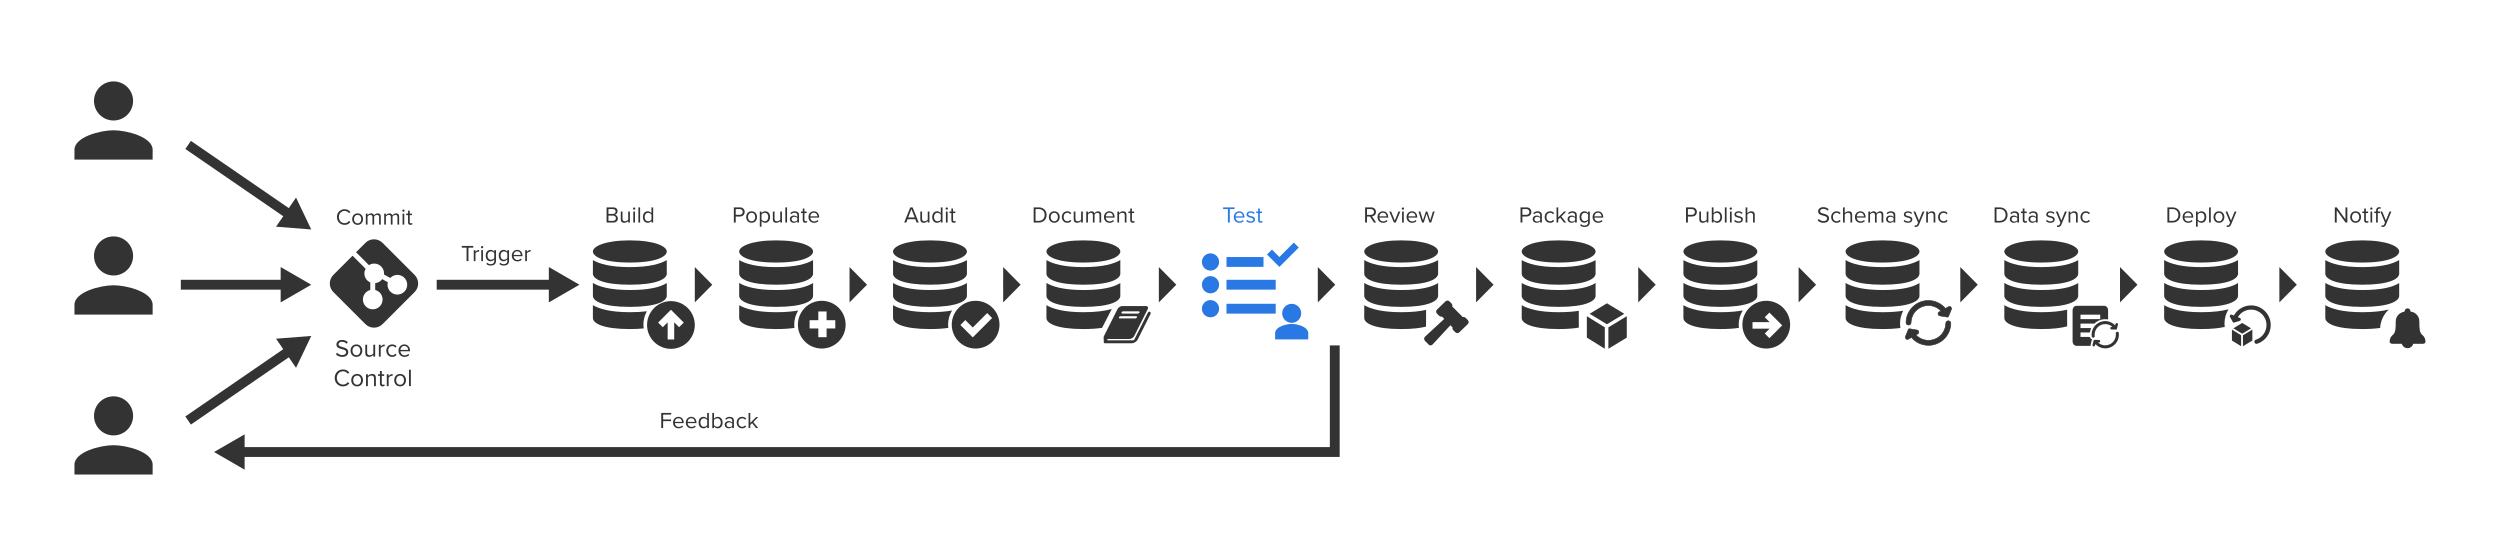 <?xml version="1.0" encoding="utf-8"?>
<!-- Generator: Adobe Illustrator 26.5.0, SVG Export Plug-In . SVG Version: 6.00 Build 0)  -->
<svg version="1.1" id="Layer_1" xmlns="http://www.w3.org/2000/svg" xmlns:xlink="http://www.w3.org/1999/xlink" x="0px" y="0px"
	 viewBox="0 0 1016.124 225.949" style="enable-background:new 0 0 1016.124 225.949;" xml:space="preserve">
<style type="text/css">
	.st0{fill:#333333;}
	.st1{fill:#2A78E4;}
</style>
<g>
	<g>
		<path class="st0" d="M844.685,115.026v5.208c0,2.098-3.894,4.5-15.015,4.5c-11.11,0-15.015-2.401-15.015-4.5
			v-5.208c2.553,1.504,7.053,2.856,15.015,2.856S842.131,116.681,844.685,115.026z"/>
	</g>
	<g>
		<path class="st0" d="M844.685,105.711v5.511c0,2.098-3.894,4.5-15.015,4.5c-11.11,0-15.015-2.401-15.015-4.5
			v-5.511c2.553,1.504,7.053,2.856,15.015,2.856S842.131,107.215,844.685,105.711z"/>
	</g>
	<g>
		<path class="st0" d="M844.685,102.2c0,1.958-3.894,4.511-15.015,4.511c-11.11,0-15.015-2.553-15.015-4.511
			c0-1.947,4.651-4.5,15.015-4.5S844.685,100.253,844.685,102.2z"/>
	</g>
	<path class="st0" d="M840.188,125.86c-2.569,0.642-5.98,1.033-10.519,1.033c-7.962,0-12.462-1.352-15.015-2.856
		v5.208c0,2.098,3.905,4.5,15.015,4.5c4.733,0,8.147-0.437,10.519-1.099V125.86z"/>
</g>
<g>
	<g>
		<path class="st0" d="M714.252,115.026v5.208c0,2.098-3.894,4.5-15.015,4.5c-11.11,0-15.015-2.401-15.015-4.5
			v-5.208c2.553,1.504,7.053,2.856,15.015,2.856S711.699,116.681,714.252,115.026z"/>
	</g>
	<g>
		<path class="st0" d="M714.252,105.711v5.511c0,2.098-3.894,4.5-15.015,4.5c-11.11,0-15.015-2.401-15.015-4.5
			v-5.511c2.553,1.504,7.053,2.856,15.015,2.856S711.699,107.215,714.252,105.711z"/>
	</g>
	<g>
		<path class="st0" d="M714.252,102.2c0,1.958-3.894,4.511-15.015,4.511c-11.11,0-15.015-2.553-15.015-4.511
			c0-1.947,4.651-4.5,15.015-4.5S714.252,100.253,714.252,102.2z"/>
	</g>
</g>
<g>
	<g>
		<path class="st0" d="M648.523,115.026v5.208c0,2.098-3.894,4.5-15.015,4.5c-11.11,0-15.015-2.401-15.015-4.5
			v-5.208c2.553,1.504,7.053,2.856,15.015,2.856S645.97,116.681,648.523,115.026z"/>
	</g>
	<g>
		<path class="st0" d="M648.523,105.711v5.511c0,2.098-3.894,4.5-15.015,4.5c-11.11,0-15.015-2.401-15.015-4.5
			v-5.511c2.553,1.504,7.053,2.856,15.015,2.856S645.97,107.215,648.523,105.711z"/>
	</g>
	<g>
		<path class="st0" d="M648.523,102.2c0,1.958-3.894,4.511-15.015,4.511c-11.11,0-15.015-2.553-15.015-4.511
			c0-1.947,4.651-4.5,15.015-4.5S648.523,100.253,648.523,102.2z"/>
	</g>
	<path class="st0" d="M641.704,126.328c-2.215,0.357-4.906,0.565-8.196,0.565c-7.962,0-12.462-1.352-15.015-2.856
		v5.208c0,2.098,3.905,4.5,15.015,4.5c3.367,0,6.061-0.223,8.196-0.588V126.328z"/>
</g>
<g>
	<g>
		<path class="st0" d="M584.523,115.026v5.208c0,2.098-3.894,4.5-15.015,4.5c-11.11,0-15.015-2.401-15.015-4.5
			v-5.208c2.553,1.504,7.053,2.856,15.015,2.856S581.97,116.681,584.523,115.026z"/>
	</g>
	<g>
		<path class="st0" d="M584.523,105.711v5.511c0,2.098-3.894,4.5-15.015,4.5c-11.11,0-15.015-2.401-15.015-4.5
			v-5.511c2.553,1.504,7.053,2.856,15.015,2.856S581.97,107.215,584.523,105.711z"/>
	</g>
	<g>
		<path class="st0" d="M584.523,102.2c0,1.958-3.894,4.511-15.015,4.511c-11.11,0-15.015-2.553-15.015-4.511
			c0-1.947,4.651-4.5,15.015-4.5S584.523,100.253,584.523,102.2z"/>
	</g>
	<path class="st0" d="M579.648,125.949c-2.524,0.588-5.818,0.944-10.139,0.944c-7.962,0-12.462-1.352-15.015-2.856
		v5.208c0,2.098,3.905,4.5,15.015,4.5c4.465,0,7.748-0.391,10.099-0.99L579.648,125.949z"/>
</g>
<g>
	<g>
		<path class="st0" d="M455.353,115.026v5.208c0,2.098-3.894,4.5-15.015,4.5c-11.11,0-15.015-2.401-15.015-4.5
			v-5.208c2.553,1.504,7.053,2.856,15.015,2.856S452.8,116.681,455.353,115.026z"/>
	</g>
	<g>
		<path class="st0" d="M455.353,105.711v5.511c0,2.098-3.894,4.5-15.015,4.5c-11.11,0-15.015-2.401-15.015-4.5
			v-5.511c2.553,1.504,7.053,2.856,15.015,2.856S452.8,107.215,455.353,105.711z"/>
	</g>
	<g>
		<path class="st0" d="M455.353,102.2c0,1.958-3.894,4.511-15.015,4.511c-11.11,0-15.015-2.553-15.015-4.511
			c0-1.947,4.651-4.5,15.015-4.5S455.353,100.253,455.353,102.2z"/>
	</g>
	<path class="st0" d="M451.89,125.573c-2.666,0.811-6.373,1.321-11.552,1.321c-7.962,0-12.462-1.352-15.015-2.856
		v5.208c0,2.098,3.905,4.5,15.015,4.5c3.067,0,5.566-0.187,7.604-0.496L451.89,125.573z"/>
</g>
<g>
	<g>
		<path class="st0" d="M393.005,115.026v5.208c0,2.098-3.894,4.5-15.015,4.5c-11.11,0-15.015-2.401-15.015-4.5
			v-5.208c2.553,1.504,7.053,2.856,15.015,2.856C385.952,117.882,390.452,116.681,393.005,115.026z"/>
	</g>
	<g>
		<path class="st0" d="M393.005,105.711v5.511c0,2.098-3.894,4.5-15.015,4.5c-11.11,0-15.015-2.401-15.015-4.5
			v-5.511c2.553,1.504,7.053,2.856,15.015,2.856C385.952,108.567,390.452,107.215,393.005,105.711z"/>
	</g>
	<g>
		<path class="st0" d="M393.005,102.2c0,1.958-3.894,4.511-15.015,4.511c-11.11,0-15.015-2.553-15.015-4.511
			c0-1.947,4.651-4.5,15.015-4.5C388.354,97.7,393.005,100.253,393.005,102.2z"/>
	</g>
</g>
<g>
	<g>
		<path class="st0" d="M330.47,115.026v5.208c0,2.098-3.894,4.5-15.015,4.5c-11.11,0-15.015-2.401-15.015-4.5
			v-5.208c2.553,1.504,7.053,2.856,15.015,2.856C323.417,117.882,327.917,116.681,330.47,115.026z"/>
	</g>
	<g>
		<path class="st0" d="M330.47,105.711v5.511c0,2.098-3.894,4.5-15.015,4.5c-11.11,0-15.015-2.401-15.015-4.5
			v-5.511c2.553,1.504,7.053,2.856,15.015,2.856C323.417,108.567,327.917,107.215,330.47,105.711z"/>
	</g>
	<g>
		<path class="st0" d="M330.47,102.2c0,1.958-3.894,4.511-15.015,4.511c-11.11,0-15.015-2.553-15.015-4.511
			c0-1.947,4.651-4.5,15.015-4.5C325.819,97.7,330.47,100.253,330.47,102.2z"/>
	</g>
</g>
<g>
	<g>
		<path class="st0" d="M271.011,115.026v5.208c0,2.098-3.894,4.5-15.015,4.5c-11.11,0-15.015-2.401-15.015-4.5
			v-5.208c2.553,1.504,7.053,2.856,15.015,2.856C263.958,117.882,268.458,116.681,271.011,115.026z"/>
	</g>
	<g>
		<path class="st0" d="M271.011,105.711v5.511c0,2.098-3.894,4.5-15.015,4.5c-11.11,0-15.015-2.401-15.015-4.5
			v-5.511c2.553,1.504,7.053,2.856,15.015,2.856C263.958,108.567,268.458,107.215,271.011,105.711z"/>
	</g>
	<g>
		<path class="st0" d="M271.011,102.2c0,1.958-3.894,4.511-15.015,4.511c-11.11,0-15.015-2.553-15.015-4.511
			c0-1.947,4.651-4.5,15.015-4.5S271.011,100.253,271.011,102.2z"/>
	</g>
</g>
<g>
	<g>
		<path class="st0" d="M909.65,115.026v5.208c0,2.098-3.894,4.5-15.015,4.5c-11.11,0-15.015-2.401-15.015-4.5
			v-5.208c2.553,1.504,7.053,2.856,15.015,2.856S907.097,116.681,909.65,115.026z"/>
	</g>
	<g>
		<path class="st0" d="M909.65,105.711v5.511c0,2.098-3.894,4.5-15.015,4.5c-11.11,0-15.015-2.401-15.015-4.5
			v-5.511c2.553,1.504,7.053,2.856,15.015,2.856S907.097,107.215,909.65,105.711z"/>
	</g>
	<g>
		<path class="st0" d="M909.65,102.2c0,1.958-3.894,4.511-15.015,4.511c-11.11,0-15.015-2.553-15.015-4.511
			c0-1.947,4.651-4.5,15.015-4.5S909.65,100.253,909.65,102.2z"/>
	</g>
</g>
<g>
	<g>
		<path class="st0" d="M975.148,115.026v5.208c0,2.098-3.894,4.5-15.015,4.5c-11.11,0-15.015-2.401-15.015-4.5
			v-5.208c2.553,1.504,7.053,2.856,15.015,2.856S972.595,116.681,975.148,115.026z"/>
	</g>
	<g>
		<path class="st0" d="M975.148,105.711v5.511c0,2.098-3.894,4.5-15.015,4.5c-11.11,0-15.015-2.401-15.015-4.5
			v-5.511c2.553,1.504,7.053,2.856,15.015,2.856S972.595,107.215,975.148,105.711z"/>
	</g>
	<g>
		<path class="st0" d="M975.148,102.2c0,1.958-3.894,4.511-15.015,4.511c-11.11,0-15.015-2.553-15.015-4.511
			c0-1.947,4.651-4.5,15.015-4.5S975.148,100.253,975.148,102.2z"/>
	</g>
	<path class="st0" d="M970.928,125.787c-2.6,0.685-6.089,1.107-10.795,1.107c-7.962,0-12.462-1.352-15.015-2.856
		v5.208c0,2.098,3.905,4.5,15.015,4.5c2.896,0,5.292-0.166,7.266-0.444
		C967.572,130.338,968.892,127.689,970.928,125.787z"/>
</g>
<g>
	<g>
		<g>
			<circle class="st0" cx="46.149" cy="41.03" r="7.946"/>
		</g>
		<g>
			<path class="st0" d="M46.149,52.948c-5.265,0-15.889,2.682-15.889,7.946v3.972H62.041v-3.972
				c0-5.265-10.627-7.946-15.889-7.946H46.149z"/>
		</g>
	</g>
</g>
<g>
	<g>
		<g>
			<circle class="st0" cx="46.149" cy="104.03" r="7.946"/>
		</g>
		<g>
			<path class="st0" d="M46.149,115.948c-5.265,0-15.889,2.682-15.889,7.946v3.972H62.041v-3.972
				c0-5.265-10.627-7.946-15.889-7.946H46.149z"/>
		</g>
	</g>
</g>
<g>
	<g>
		<g>
			<circle class="st0" cx="46.149" cy="169.03" r="7.946"/>
		</g>
		<g>
			<path class="st0" d="M46.149,180.948c-5.265,0-15.889,2.682-15.889,7.946v3.971H62.041v-3.971
				c0-5.265-10.627-7.946-15.889-7.946H46.149z"/>
		</g>
	</g>
</g>
<g>
	<g>
		
			<rect x="95.246" y="48.001" transform="matrix(0.566 -0.824 0.824 0.566 -18.134 111.867)" class="st0" width="4" height="50.333"/>
	</g>
	<g>
		<g>
			<polygon class="st0" points="112.194,92.143 126.508,93.268 120.327,80.307 			"/>
		</g>
	</g>
</g>
<g>
	<g>
		<rect x="73.495" y="113.722" class="st0" width="42.68" height="4"/>
	</g>
	<g>
		<g>
			<polygon class="st0" points="114.074,122.903 126.508,115.723 114.074,108.542 			"/>
		</g>
	</g>
</g>
<g>
	<g>
		<rect x="177.495" y="113.722" class="st0" width="47.68" height="4"/>
	</g>
	<g>
		<g>
			<polygon class="st0" points="223.074,122.903 235.508,115.723 223.074,108.542 			"/>
		</g>
	</g>
</g>
<g>
	<path class="st0" d="M168.52,111.734l-13.022-13.022c-1.927-1.927-5.051-1.927-6.978,0l-3.804,3.804l5.246,5.246
		c0.62-0.394,1.35-0.63,2.138-0.63c2.209,0,4,1.791,4,4c0,0.143-0.028,0.279-0.042,0.419l2.566,1.425
		c0.825-0.865,2.016-1.364,3.297-1.232c2.197,0.228,3.794,2.193,3.567,4.391s-2.193,3.794-4.391,3.567
		c-2.197-0.228-3.794-2.193-3.567-4.391c0.021-0.203,0.072-0.395,0.121-0.587l-2.299-1.277
		c-0.65,0.911-1.671,1.523-2.844,1.644v2.775c1.883,0.487,3.185,2.276,2.979,4.269
		c-0.228,2.197-2.193,3.794-4.391,3.567c-2.197-0.228-3.794-2.193-3.567-4.391
		c0.177-1.708,1.409-3.041,2.979-3.448v-3.064c-1.416-0.616-2.409-2.024-2.409-3.667
		c0-0.693,0.192-1.334,0.502-1.902l-5.3-5.3l-7.804,7.804c-1.927,1.927-1.927,5.051,0,6.978l13.022,13.022
		c1.927,1.927,5.051,1.927,6.978,0l13.022-13.022C170.446,116.785,170.446,113.661,168.52,111.734z"/>
</g>
<g>
	<path class="st0" d="M137.017,143.367c0.44,0.489,1.159,0.949,2.099,0.949c1.19,0,1.569-0.64,1.569-1.149
		c0-0.799-0.81-1.02-1.689-1.259c-1.07-0.28-2.259-0.58-2.259-1.89c0-1.099,0.98-1.849,2.289-1.849
		c1.02,0,1.809,0.34,2.369,0.93l-0.499,0.609c-0.5-0.55-1.2-0.8-1.929-0.8
		c-0.799,0-1.369,0.43-1.369,1.06c0,0.67,0.769,0.87,1.619,1.1c1.089,0.29,2.329,0.63,2.329,2.029
		c0,0.969-0.66,1.959-2.458,1.959c-1.16,0-2.009-0.44-2.559-1.06L137.017,143.367z"/>
	<path class="st0" d="M142.477,142.517c0-1.399,0.919-2.528,2.389-2.528s2.389,1.129,2.389,2.528
		s-0.919,2.539-2.389,2.539S142.477,143.917,142.477,142.517z M146.465,142.517c0-0.98-0.57-1.859-1.599-1.859
		s-1.609,0.88-1.609,1.859c0,0.989,0.58,1.869,1.609,1.869S146.465,143.506,146.465,142.517z"/>
	<path class="st0" d="M151.736,144.256c-0.37,0.42-1,0.8-1.719,0.8c-1.009,0-1.539-0.49-1.539-1.54v-3.407
		h0.75v3.178c0,0.85,0.43,1.1,1.08,1.1c0.59,0,1.149-0.34,1.429-0.73v-3.548h0.75v4.827h-0.75
		L151.736,144.256L151.736,144.256z"/>
	<path class="st0" d="M153.987,140.109h0.75v0.779c0.39-0.51,0.95-0.88,1.609-0.88v0.769
		c-0.09-0.019-0.18-0.029-0.3-0.029c-0.46,0-1.089,0.379-1.31,0.769v3.418h-0.75V140.109z"/>
	<path class="st0" d="M159.416,139.989c0.879,0,1.399,0.359,1.769,0.839l-0.499,0.46
		c-0.32-0.44-0.73-0.63-1.23-0.63c-1.029,0-1.669,0.79-1.669,1.859s0.64,1.869,1.669,1.869
		c0.499,0,0.91-0.2,1.23-0.63l0.499,0.46c-0.37,0.479-0.89,0.84-1.769,0.84
		c-1.439,0-2.409-1.1-2.409-2.539C157.007,141.089,157.977,139.989,159.416,139.989z"/>
	<path class="st0" d="M164.336,139.989c1.459,0,2.318,1.139,2.318,2.588v0.19h-3.908
		c0.06,0.909,0.7,1.669,1.739,1.669c0.549,0,1.109-0.22,1.489-0.609l0.36,0.489
		c-0.479,0.479-1.129,0.74-1.919,0.74c-1.429,0-2.458-1.03-2.458-2.539
		C161.957,141.118,162.957,139.989,164.336,139.989z M162.747,142.218h3.168c-0.01-0.72-0.49-1.609-1.589-1.609
		C163.297,140.608,162.787,141.478,162.747,142.218z"/>
	<path class="st0" d="M136.043,153.608c0-2.049,1.509-3.448,3.398-3.448c1.21,0,2.029,0.569,2.559,1.319
		l-0.7,0.39c-0.379-0.56-1.069-0.97-1.859-0.97c-1.429,0-2.539,1.119-2.539,2.709
		c0,1.579,1.109,2.708,2.539,2.708c0.79,0,1.48-0.399,1.859-0.97l0.71,0.391
		c-0.56,0.759-1.359,1.319-2.569,1.319C137.552,157.056,136.043,155.657,136.043,153.608z"/>
	<path class="st0" d="M142.762,154.517c0-1.399,0.919-2.528,2.389-2.528s2.389,1.129,2.389,2.528
		s-0.919,2.539-2.389,2.539S142.762,155.917,142.762,154.517z M146.75,154.517c0-0.98-0.57-1.859-1.599-1.859
		s-1.609,0.88-1.609,1.859c0,0.989,0.58,1.869,1.609,1.869S146.75,155.506,146.75,154.517z"/>
	<path class="st0" d="M152.021,153.778c0-0.85-0.43-1.12-1.08-1.12c-0.589,0-1.149,0.36-1.429,0.75v3.528h-0.75
		v-4.827h0.75v0.699c0.34-0.399,1-0.819,1.719-0.819c1.009,0,1.539,0.51,1.539,1.559v3.389h-0.75
		L152.021,153.778L152.021,153.778z"/>
	<path class="st0" d="M154.422,155.926v-3.158h-0.799v-0.659h0.799v-1.319h0.75v1.319h0.98v0.659h-0.98v2.998
		c0,0.36,0.16,0.62,0.49,0.62c0.21,0,0.41-0.09,0.51-0.2l0.22,0.56
		c-0.19,0.181-0.46,0.31-0.9,0.31C154.782,157.056,154.422,156.646,154.422,155.926z"/>
	<path class="st0" d="M157.212,152.109h0.75v0.779c0.39-0.51,0.95-0.88,1.609-0.88v0.769
		c-0.09-0.019-0.18-0.029-0.3-0.029c-0.46,0-1.089,0.379-1.31,0.769v3.418h-0.75V152.109z"/>
	<path class="st0" d="M160.232,154.517c0-1.399,0.919-2.528,2.389-2.528s2.389,1.129,2.389,2.528
		s-0.919,2.539-2.389,2.539S160.232,155.917,160.232,154.517z M164.22,154.517c0-0.98-0.57-1.859-1.599-1.859
		s-1.609,0.88-1.609,1.859c0,0.989,0.58,1.869,1.609,1.869S164.22,155.506,164.22,154.517z"/>
	<path class="st0" d="M166.232,150.269h0.75v6.667h-0.75V150.269z"/>
</g>
<g>
	<g>
		<rect x="282.651" y="114.211" class="st0" width="0.952" height="3.023"/>
	</g>
	<g>
		<g>
			<polygon class="st0" points="282.403,122.903 289.503,115.723 282.403,108.542 			"/>
		</g>
	</g>
</g>
<g>
	<g>
		<rect x="345.54" y="114.211" class="st0" width="0.951" height="3.023"/>
	</g>
	<g>
		<g>
			<polygon class="st0" points="345.292,122.903 352.392,115.723 345.292,108.542 			"/>
		</g>
	</g>
</g>
<g>
	<g>
		<rect x="407.989" y="114.211" class="st0" width="0.951" height="3.023"/>
	</g>
	<g>
		<g>
			<polygon class="st0" points="407.741,122.903 414.841,115.723 407.741,108.542 			"/>
		</g>
	</g>
</g>
<g>
	<g>
		<rect x="471.263" y="114.211" class="st0" width="0.951" height="3.023"/>
	</g>
	<g>
		<g>
			<polygon class="st0" points="471.015,122.903 478.115,115.723 471.015,108.542 			"/>
		</g>
	</g>
</g>
<g>
	<g>
		<rect x="535.873" y="114.211" class="st0" width="0.951" height="3.023"/>
	</g>
	<g>
		<g>
			<polygon class="st0" points="535.625,122.903 542.725,115.723 535.625,108.542 			"/>
		</g>
	</g>
</g>
<g>
	<g>
		<rect x="600.207" y="114.211" class="st0" width="0.951" height="3.023"/>
	</g>
	<g>
		<g>
			<polygon class="st0" points="599.958,122.903 607.059,115.723 599.958,108.542 			"/>
		</g>
	</g>
</g>
<g>
	<g>
		<rect x="666.11" y="114.211" class="st0" width="0.951" height="3.023"/>
	</g>
	<g>
		<g>
			<polygon class="st0" points="665.861,122.903 672.961,115.723 665.861,108.542 			"/>
		</g>
	</g>
</g>
<g>
	<g>
		<rect x="731.296" y="114.211" class="st0" width="0.951" height="3.023"/>
	</g>
	<g>
		<g>
			<polygon class="st0" points="731.048,122.903 738.148,115.723 731.048,108.542 			"/>
		</g>
	</g>
</g>
<g>
	<g>
		<rect x="797.013" y="114.211" class="st0" width="0.952" height="3.023"/>
	</g>
	<g>
		<g>
			<polygon class="st0" points="796.765,122.903 803.865,115.723 796.765,108.542 			"/>
		</g>
	</g>
</g>
<g>
	<g>
		<rect x="861.926" y="114.211" class="st0" width="0.951" height="3.023"/>
	</g>
	<g>
		<g>
			<polygon class="st0" points="861.678,122.903 868.778,115.723 861.678,108.542 			"/>
		</g>
	</g>
</g>
<g>
	<g>
		<rect x="926.694" y="114.211" class="st0" width="0.951" height="3.023"/>
	</g>
	<g>
		<g>
			<polygon class="st0" points="926.446,122.903 933.546,115.723 926.446,108.542 			"/>
		</g>
	</g>
</g>
<g>
	<path class="st0" d="M136.943,88.216c0-1.893,1.394-3.185,3.139-3.185c1.117,0,1.874,0.526,2.363,1.219l-0.646,0.36
		c-0.351-0.518-0.988-0.895-1.717-0.895c-1.32,0-2.345,1.033-2.345,2.501c0,1.459,1.025,2.502,2.345,2.502
		c0.73,0,1.366-0.369,1.717-0.895l0.655,0.36c-0.517,0.701-1.255,1.219-2.373,1.219
		C138.337,91.401,136.943,90.108,136.943,88.216z"/>
	<path class="st0" d="M143.152,89.056c0-1.293,0.849-2.336,2.206-2.336s2.207,1.043,2.207,2.336
		c0,1.292-0.85,2.345-2.207,2.345S143.152,90.348,143.152,89.056z M146.835,89.056c0-0.905-0.526-1.718-1.477-1.718
		c-0.951,0-1.486,0.812-1.486,1.718c0,0.913,0.536,1.726,1.486,1.726C146.309,90.782,146.835,89.969,146.835,89.056
		z"/>
	<path class="st0" d="M154.077,88.262c0-0.564-0.249-0.924-0.821-0.924c-0.462,0-0.951,0.333-1.182,0.684v3.268h-0.692
		v-3.027c0-0.564-0.24-0.924-0.822-0.924c-0.452,0-0.933,0.333-1.172,0.692v3.259h-0.692v-4.459h0.692v0.646
		c0.185-0.286,0.785-0.757,1.44-0.757c0.683,0,1.071,0.369,1.2,0.831c0.249-0.406,0.85-0.831,1.496-0.831
		c0.812,0,1.246,0.452,1.246,1.348V91.29h-0.692L154.077,88.262L154.077,88.262z"/>
	<path class="st0" d="M161.542,88.262c0-0.564-0.249-0.924-0.821-0.924c-0.462,0-0.951,0.333-1.182,0.684v3.268h-0.692
		v-3.027c0-0.564-0.24-0.924-0.822-0.924c-0.452,0-0.933,0.333-1.172,0.692v3.259h-0.692v-4.459h0.692v0.646
		c0.185-0.286,0.785-0.757,1.44-0.757c0.683,0,1.071,0.369,1.2,0.831c0.249-0.406,0.85-0.831,1.496-0.831
		c0.812,0,1.246,0.452,1.246,1.348V91.29h-0.692L161.542,88.262L161.542,88.262z"/>
	<path class="st0" d="M163.505,85.613c0-0.259,0.212-0.462,0.462-0.462c0.258,0,0.471,0.203,0.471,0.462
		c0,0.258-0.212,0.471-0.471,0.471C163.718,86.084,163.505,85.871,163.505,85.613z M163.625,86.831h0.692v4.459
		h-0.692V86.831z"/>
	<path class="st0" d="M165.843,90.357v-2.917h-0.739v-0.609h0.739V85.613h0.692v1.218h0.904v0.609h-0.904v2.769
		c0,0.333,0.147,0.572,0.452,0.572c0.194,0,0.378-0.083,0.471-0.185l0.203,0.518
		c-0.175,0.166-0.425,0.286-0.831,0.286C166.174,91.401,165.843,91.022,165.843,90.357z"/>
</g>
<g>
	<path class="st0" d="M189.635,100.657h-1.948v-0.684h4.671v0.684h-1.958v5.474h-0.766V100.657z"/>
	<path class="st0" d="M192.56,101.672h0.692v0.721c0.36-0.471,0.877-0.812,1.486-0.812v0.711
		c-0.083-0.019-0.166-0.028-0.277-0.028c-0.425,0-1.006,0.352-1.21,0.711v3.157h-0.692v-4.459
		C192.56,101.672,192.56,101.672,192.56,101.672z"/>
	<path class="st0" d="M195.486,100.454c0-0.259,0.212-0.462,0.462-0.462c0.258,0,0.471,0.203,0.471,0.462
		c0,0.258-0.212,0.471-0.471,0.471C195.698,100.924,195.486,100.712,195.486,100.454z M195.606,101.672h0.692v4.459
		h-0.692V101.672z"/>
	<path class="st0" d="M198.024,106.758c0.37,0.443,0.812,0.609,1.45,0.609c0.738,0,1.431-0.36,1.431-1.339v-0.637
		c-0.323,0.452-0.868,0.794-1.496,0.794c-1.163,0-1.984-0.868-1.984-2.308c0-1.432,0.812-2.317,1.984-2.317
		c0.6,0,1.136,0.295,1.496,0.784v-0.674h0.692v4.33c0,1.477-1.034,1.938-2.123,1.938
		c-0.757,0-1.274-0.147-1.8-0.665L198.024,106.758z M200.905,102.9c-0.24-0.388-0.775-0.721-1.329-0.721
		c-0.895,0-1.431,0.711-1.431,1.699c0,0.979,0.536,1.698,1.431,1.698c0.554,0,1.089-0.342,1.329-0.73V102.9z"/>
	<path class="st0" d="M203.322,106.758c0.37,0.443,0.812,0.609,1.45,0.609c0.738,0,1.431-0.36,1.431-1.339v-0.637
		c-0.323,0.452-0.868,0.794-1.496,0.794c-1.163,0-1.984-0.868-1.984-2.308c0-1.432,0.812-2.317,1.984-2.317
		c0.6,0,1.136,0.295,1.496,0.784v-0.674h0.692v4.33c0,1.477-1.034,1.938-2.123,1.938
		c-0.757,0-1.274-0.147-1.8-0.665L203.322,106.758z M206.202,102.9c-0.24-0.388-0.775-0.721-1.329-0.721
		c-0.895,0-1.431,0.711-1.431,1.699c0,0.979,0.536,1.698,1.431,1.698c0.554,0,1.089-0.342,1.329-0.73V102.9z"/>
	<path class="st0" d="M210.217,101.561c1.348,0,2.142,1.053,2.142,2.391v0.176h-3.61
		c0.056,0.84,0.646,1.542,1.606,1.542c0.508,0,1.024-0.203,1.375-0.564l0.333,0.452
		c-0.443,0.443-1.044,0.684-1.772,0.684c-1.32,0-2.271-0.951-2.271-2.345
		C208.02,102.604,208.943,101.561,210.217,101.561z M208.749,103.62h2.926c-0.009-0.665-0.452-1.486-1.468-1.486
		C209.257,102.133,208.786,102.936,208.749,103.62z"/>
	<path class="st0" d="M213.475,101.672h0.692v0.721c0.36-0.471,0.877-0.812,1.486-0.812v0.711
		c-0.083-0.019-0.166-0.028-0.277-0.028c-0.425,0-1.006,0.352-1.21,0.711v3.157h-0.692v-4.459
		C213.475,101.672,213.475,101.672,213.475,101.672z"/>
</g>
<g>
	<path class="st1" d="M525.009,131.221c2.133,0,3.868-1.735,3.868-3.868s-1.735-3.868-3.868-3.868
		c-2.134,0-3.869,1.735-3.869,3.868S522.875,131.221,525.009,131.221z"/>
	<path class="st1" d="M525.009,131.655c-1.799,0-6.736,0.917-6.736,3.869v2.434h13.474v-2.434
		C531.746,132.572,526.808,131.655,525.009,131.655z"/>
</g>
<g>
	<circle class="st1" cx="492.009" cy="106.473" r="3.5"/>
</g>
<g>
	<circle class="st1" cx="492.009" cy="115.723" r="3.5"/>
</g>
<g>
	<circle class="st1" cx="492.009" cy="125.473" r="3.5"/>
</g>
<g>
	<rect x="498.509" y="104.472" class="st1" width="15.041" height="4"/>
</g>
<g>
	<rect x="498.509" y="113.722" class="st1" width="20" height="4"/>
</g>
<g>
	<rect x="498.509" y="123.472" class="st1" width="20" height="4"/>
</g>
<g>
	<g>
		<polygon class="st0" points="544.509,185.722 97.327,185.722 97.327,181.722 540.509,181.722 540.509,140.393 
			544.509,140.393 		"/>
	</g>
	<g>
		<g>
			<polygon class="st0" points="99.428,176.542 86.994,183.723 99.428,190.903 			"/>
		</g>
	</g>
</g>
<g>
	<path class="st0" d="M268.764,167.828h4.034v0.683H269.53v1.984h3.203v0.684H269.53v2.807h-0.766V167.828z"/>
	<path class="st0" d="M275.751,169.415c1.348,0,2.142,1.053,2.142,2.392v0.175h-3.61
		c0.056,0.841,0.646,1.542,1.606,1.542c0.508,0,1.024-0.203,1.375-0.564l0.333,0.453
		c-0.443,0.442-1.044,0.683-1.772,0.683c-1.32,0-2.271-0.95-2.271-2.345
		C273.554,170.459,274.477,169.415,275.751,169.415z M274.283,171.473h2.926c-0.009-0.664-0.452-1.485-1.468-1.485
		C274.791,169.988,274.32,170.791,274.283,171.473z"/>
	<path class="st0" d="M280.947,169.415c1.348,0,2.142,1.053,2.142,2.392v0.175h-3.61
		c0.056,0.841,0.646,1.542,1.606,1.542c0.508,0,1.024-0.203,1.375-0.564l0.333,0.453
		c-0.443,0.442-1.044,0.683-1.772,0.683c-1.32,0-2.271-0.95-2.271-2.345
		C278.751,170.459,279.673,169.415,280.947,169.415z M279.48,171.473h2.926c-0.009-0.664-0.452-1.485-1.468-1.485
		C279.988,169.988,279.517,170.791,279.48,171.473z"/>
	<path class="st0" d="M287.436,173.32c-0.332,0.452-0.877,0.775-1.505,0.775c-1.163,0-1.984-0.886-1.984-2.335
		c0-1.422,0.812-2.346,1.984-2.346c0.6,0,1.145,0.296,1.505,0.785v-2.372h0.692v6.157h-0.692V173.32z
		 M287.436,170.754c-0.249-0.388-0.785-0.72-1.338-0.72c-0.895,0-1.431,0.738-1.431,1.727
		c0,0.987,0.536,1.717,1.431,1.717c0.554,0,1.089-0.315,1.338-0.702V170.754z"/>
	<path class="st0" d="M289.512,167.828h0.692v2.372c0.36-0.489,0.895-0.785,1.505-0.785
		c1.163,0,1.984,0.924,1.984,2.346c0,1.449-0.821,2.335-1.984,2.335c-0.628,0-1.172-0.323-1.505-0.775v0.665h-0.692
		V167.828z M291.534,173.477c0.905,0,1.44-0.73,1.44-1.717c0-0.988-0.536-1.727-1.44-1.727
		c-0.544,0-1.089,0.332-1.329,0.72v2.022C290.445,173.163,290.989,173.477,291.534,173.477z"/>
	<path class="st0" d="M297.608,173.477c-0.37,0.406-0.877,0.618-1.477,0.618c-0.757,0-1.56-0.508-1.56-1.477
		c0-0.997,0.803-1.468,1.56-1.468c0.609,0,1.117,0.193,1.477,0.609v-0.804c0-0.6-0.48-0.941-1.127-0.941
		c-0.535,0-0.969,0.193-1.366,0.618l-0.323-0.479c0.48-0.499,1.053-0.739,1.782-0.739
		c0.942,0,1.727,0.425,1.727,1.505v3.065h-0.692L297.608,173.477L297.608,173.477z M297.608,172.203
		c-0.268-0.369-0.739-0.554-1.228-0.554c-0.646,0-1.099,0.406-1.099,0.979c0,0.564,0.453,0.97,1.099,0.97
		c0.489,0,0.96-0.185,1.228-0.554V172.203z"/>
	<path class="st0" d="M301.65,169.415c0.812,0,1.292,0.333,1.634,0.776l-0.461,0.424
		c-0.295-0.406-0.674-0.581-1.135-0.581c-0.951,0-1.542,0.73-1.542,1.717c0,0.988,0.591,1.727,1.542,1.727
		c0.461,0,0.84-0.185,1.135-0.582l0.461,0.425c-0.341,0.443-0.821,0.775-1.634,0.775
		c-1.329,0-2.225-1.016-2.225-2.345C299.425,170.43,300.321,169.415,301.65,169.415z"/>
	<path class="st0" d="M305.683,171.981l-0.738,0.73v1.274h-0.692v-6.157h0.692v4.07l2.345-2.372h0.877l-1.976,2.022
		l1.985,2.438h-0.886L305.683,171.981z"/>
</g>
<g>
	<path class="st0" d="M246.541,84.289h2.742c1.071,0,1.726,0.646,1.726,1.569c0,0.775-0.517,1.292-1.08,1.412
		c0.656,0.102,1.2,0.775,1.2,1.515c0,0.987-0.655,1.661-1.782,1.661h-2.806L246.541,84.289L246.541,84.289z
		 M249.153,86.957c0.692,0,1.062-0.425,1.062-0.988c0-0.554-0.369-0.996-1.062-0.996h-1.846v1.984H249.153z
		 M249.19,89.763c0.72,0,1.145-0.406,1.145-1.062c0-0.564-0.388-1.062-1.145-1.062h-1.883v2.123H249.19z"/>
	<path class="st0" d="M255.328,89.818c-0.341,0.388-0.923,0.739-1.587,0.739c-0.933,0-1.422-0.453-1.422-1.422V85.987
		h0.692v2.936c0,0.785,0.397,1.016,0.997,1.016c0.544,0,1.062-0.314,1.32-0.674V85.987h0.692v4.459h-0.692V89.818z"/>
	<path class="st0" d="M257.284,84.769c0-0.259,0.212-0.462,0.462-0.462c0.258,0,0.471,0.203,0.471,0.462
		c0,0.258-0.212,0.471-0.471,0.471C257.496,85.24,257.284,85.027,257.284,84.769z M257.404,85.987h0.692v4.459h-0.692
		V85.987z"/>
	<path class="st0" d="M259.481,84.289h0.692v6.157h-0.692V84.289z"/>
	<path class="st0" d="M264.788,89.782c-0.332,0.452-0.877,0.775-1.505,0.775c-1.163,0-1.984-0.887-1.984-2.336
		c0-1.422,0.812-2.345,1.984-2.345c0.6,0,1.145,0.295,1.505,0.784v-2.372h0.692v6.157h-0.692V89.782z
		 M264.788,87.216c-0.249-0.388-0.785-0.721-1.338-0.721c-0.895,0-1.431,0.739-1.431,1.727
		c0,0.988,0.536,1.717,1.431,1.717c0.554,0,1.089-0.314,1.338-0.701V87.216z"/>
</g>
<g>
	<path class="st0" d="M298.27,84.289h2.474c1.237,0,1.929,0.85,1.929,1.855s-0.711,1.855-1.929,1.855h-1.708v2.446
		h-0.766L298.27,84.289L298.27,84.289z M300.651,84.972h-1.615v2.345h1.615c0.73,0,1.228-0.48,1.228-1.173
		S301.381,84.972,300.651,84.972z"/>
	<path class="st0" d="M303.281,88.213c0-1.293,0.849-2.336,2.206-2.336s2.207,1.043,2.207,2.336
		c0,1.292-0.85,2.345-2.207,2.345S303.281,89.505,303.281,88.213z M306.964,88.213c0-0.905-0.526-1.718-1.477-1.718
		c-0.951,0-1.486,0.812-1.486,1.718c0,0.913,0.536,1.726,1.486,1.726C306.439,89.938,306.964,89.126,306.964,88.213
		z"/>
	<path class="st0" d="M308.82,92.145V85.987h0.692v0.665c0.323-0.452,0.877-0.775,1.505-0.775
		c1.172,0,1.985,0.886,1.985,2.336c0,1.44-0.812,2.345-1.985,2.345c-0.609,0-1.145-0.286-1.505-0.785v2.373h-0.692
		V92.145z M310.841,86.495c-0.544,0-1.089,0.323-1.329,0.711v2.013c0.24,0.388,0.785,0.72,1.329,0.72
		c0.895,0,1.431-0.738,1.431-1.726C312.272,87.224,311.736,86.495,310.841,86.495z"/>
	<path class="st0" d="M317.127,89.818c-0.341,0.388-0.923,0.739-1.587,0.739c-0.933,0-1.422-0.453-1.422-1.422V85.987
		h0.692v2.936c0,0.785,0.397,1.016,0.997,1.016c0.544,0,1.062-0.314,1.32-0.674V85.987h0.692v4.459h-0.692V89.818z"/>
	<path class="st0" d="M319.203,84.289h0.692v6.157h-0.692V84.289z"/>
	<path class="st0" d="M324.068,89.938c-0.37,0.406-0.877,0.619-1.477,0.619c-0.757,0-1.56-0.508-1.56-1.478
		c0-0.997,0.803-1.468,1.56-1.468c0.609,0,1.117,0.194,1.477,0.609v-0.803c0-0.601-0.48-0.942-1.127-0.942
		c-0.535,0-0.969,0.194-1.366,0.619l-0.323-0.48c0.48-0.498,1.053-0.738,1.782-0.738
		c0.942,0,1.727,0.425,1.727,1.505v3.064h-0.692L324.068,89.938L324.068,89.938z M324.068,88.665
		c-0.268-0.369-0.739-0.554-1.228-0.554c-0.646,0-1.099,0.406-1.099,0.979c0,0.562,0.453,0.969,1.099,0.969
		c0.489,0,0.96-0.185,1.228-0.554V88.665z"/>
	<path class="st0" d="M326.282,89.513v-2.917h-0.739V85.987h0.739v-1.218h0.692v1.218h0.904v0.609h-0.904v2.769
		c0,0.333,0.147,0.572,0.452,0.572c0.194,0,0.378-0.083,0.471-0.185l0.203,0.518
		c-0.175,0.166-0.425,0.286-0.831,0.286C326.614,90.557,326.282,90.178,326.282,89.513z"/>
	<path class="st0" d="M330.796,85.877c1.348,0,2.142,1.053,2.142,2.391v0.176h-3.61
		c0.056,0.84,0.646,1.542,1.606,1.542c0.508,0,1.024-0.203,1.375-0.564l0.333,0.452
		c-0.443,0.443-1.044,0.684-1.772,0.684c-1.32,0-2.271-0.951-2.271-2.345
		C328.599,86.92,329.522,85.877,330.796,85.877z M329.328,87.935h2.926c-0.009-0.665-0.452-1.486-1.468-1.486
		C329.836,86.449,329.365,87.252,329.328,87.935z"/>
</g>
<g>
	<path class="st0" d="M556.84,88h-1.228v2.446h-0.767v-6.157h2.475c1.126,0,1.929,0.72,1.929,1.855
		c0,1.107-0.757,1.717-1.597,1.791l1.661,2.511h-0.904L556.84,88z M557.228,84.972h-1.615v2.353h1.615
		c0.73,0,1.228-0.489,1.228-1.182S557.957,84.972,557.228,84.972z"/>
	<path class="st0" d="M562.092,85.877c1.348,0,2.142,1.053,2.142,2.391v0.176h-3.609
		c0.056,0.84,0.646,1.542,1.606,1.542c0.508,0,1.024-0.203,1.375-0.564l0.333,0.452
		c-0.443,0.443-1.044,0.684-1.772,0.684c-1.32,0-2.272-0.951-2.272-2.345
		C559.895,86.92,560.818,85.877,562.092,85.877z M560.624,87.935h2.926c-0.009-0.665-0.452-1.486-1.468-1.486
		C561.132,86.449,560.661,87.252,560.624,87.935z"/>
	<path class="st0" d="M564.685,85.987h0.748l1.486,3.656l1.477-3.656h0.757l-1.855,4.459h-0.757L564.685,85.987z"/>
	<path class="st0" d="M569.752,84.769c0-0.259,0.212-0.462,0.461-0.462c0.259,0,0.472,0.203,0.472,0.462
		c0,0.258-0.213,0.471-0.472,0.471C569.964,85.24,569.752,85.027,569.752,84.769z M569.872,85.987h0.692v4.459h-0.692
		V85.987z"/>
	<path class="st0" d="M573.887,85.877c1.349,0,2.143,1.053,2.143,2.391v0.176h-3.61
		c0.056,0.84,0.646,1.542,1.606,1.542c0.508,0,1.024-0.203,1.376-0.564l0.332,0.452
		c-0.443,0.443-1.043,0.684-1.772,0.684c-1.32,0-2.271-0.951-2.271-2.345
		C571.691,86.92,572.614,85.877,573.887,85.877z M572.419,87.935h2.927c-0.009-0.665-0.452-1.486-1.468-1.486
		C572.927,86.449,572.456,87.252,572.419,87.935z"/>
	<path class="st0" d="M579.841,86.864l-1.164,3.582h-0.692l-1.421-4.459h0.72l1.089,3.555l1.173-3.555h0.591
		l1.173,3.555l1.089-3.555h0.72l-1.421,4.459h-0.692L579.841,86.864z"/>
</g>
<g>
	<path class="st0" d="M618.013,84.289h2.474c1.237,0,1.93,0.85,1.93,1.855s-0.711,1.855-1.93,1.855h-1.708v2.446
		h-0.766L618.013,84.289L618.013,84.289z M620.394,84.972h-1.615v2.345h1.615c0.73,0,1.228-0.48,1.228-1.173
		S621.123,84.972,620.394,84.972z"/>
	<path class="st0" d="M626.006,89.938c-0.369,0.406-0.877,0.619-1.477,0.619c-0.758,0-1.56-0.508-1.56-1.478
		c0-0.997,0.803-1.468,1.56-1.468c0.608,0,1.116,0.194,1.477,0.609v-0.803c0-0.601-0.479-0.942-1.126-0.942
		c-0.535,0-0.97,0.194-1.366,0.619l-0.323-0.48c0.479-0.498,1.053-0.738,1.781-0.738
		c0.942,0,1.727,0.425,1.727,1.505v3.064h-0.692L626.006,89.938L626.006,89.938z M626.006,88.665
		c-0.268-0.369-0.738-0.554-1.228-0.554c-0.646,0-1.099,0.406-1.099,0.979c0,0.562,0.452,0.969,1.099,0.969
		c0.489,0,0.96-0.185,1.228-0.554V88.665z"/>
	<path class="st0" d="M630.049,85.877c0.812,0,1.292,0.332,1.634,0.775l-0.462,0.425
		c-0.295-0.406-0.674-0.582-1.135-0.582c-0.951,0-1.542,0.73-1.542,1.718c0,0.987,0.591,1.726,1.542,1.726
		c0.461,0,0.84-0.185,1.135-0.581l0.462,0.425c-0.342,0.442-0.821,0.775-1.634,0.775
		c-1.33,0-2.225-1.016-2.225-2.345C627.824,86.892,628.719,85.877,630.049,85.877z"/>
	<path class="st0" d="M634.082,88.443l-0.738,0.73v1.273h-0.692v-6.157h0.692V88.36l2.345-2.373h0.877l-1.976,2.022
		l1.984,2.437h-0.886L634.082,88.443z"/>
	<path class="st0" d="M640.184,89.938c-0.37,0.406-0.877,0.619-1.478,0.619c-0.757,0-1.56-0.508-1.56-1.478
		c0-0.997,0.804-1.468,1.56-1.468c0.609,0,1.117,0.194,1.478,0.609v-0.803c0-0.601-0.48-0.942-1.127-0.942
		c-0.535,0-0.969,0.194-1.366,0.619l-0.323-0.48c0.48-0.498,1.053-0.738,1.782-0.738
		c0.941,0,1.727,0.425,1.727,1.505v3.064h-0.692L640.184,89.938L640.184,89.938z M640.184,88.665
		c-0.269-0.369-0.739-0.554-1.228-0.554c-0.645,0-1.099,0.406-1.099,0.979c0,0.562,0.453,0.969,1.099,0.969
		c0.489,0,0.96-0.185,1.228-0.554V88.665z"/>
	<path class="st0" d="M642.601,91.074c0.369,0.443,0.812,0.609,1.449,0.609c0.738,0,1.431-0.36,1.431-1.339v-0.637
		c-0.322,0.452-0.867,0.794-1.495,0.794c-1.163,0-1.984-0.868-1.984-2.308c0-1.432,0.811-2.317,1.984-2.317
		c0.6,0,1.136,0.295,1.495,0.784V85.987h0.692v4.33c0,1.477-1.033,1.938-2.123,1.938
		c-0.757,0-1.273-0.147-1.8-0.665L642.601,91.074z M645.481,87.216c-0.239-0.388-0.775-0.721-1.329-0.721
		c-0.895,0-1.431,0.711-1.431,1.699c0,0.979,0.535,1.698,1.431,1.698c0.554,0,1.09-0.342,1.329-0.73V87.216z"/>
	<path class="st0" d="M649.496,85.877c1.348,0,2.142,1.053,2.142,2.391v0.176h-3.609
		c0.056,0.84,0.646,1.542,1.606,1.542c0.508,0,1.024-0.203,1.375-0.564l0.333,0.452
		c-0.443,0.443-1.044,0.684-1.772,0.684c-1.32,0-2.272-0.951-2.272-2.345
		C647.299,86.92,648.222,85.877,649.496,85.877z M648.029,87.935h2.926c-0.009-0.665-0.452-1.486-1.468-1.486
		C648.536,86.449,648.066,87.252,648.029,87.935z"/>
</g>
<g>
	<path class="st0" d="M372.015,89.08h-3.12l-0.545,1.366h-0.85l2.475-6.157h0.95l2.483,6.157h-0.849
		L372.015,89.08z M369.116,88.397h2.668l-1.33-3.425L369.116,88.397z"/>
	<path class="st0" d="M377.081,89.818c-0.341,0.388-0.923,0.739-1.587,0.739c-0.933,0-1.422-0.453-1.422-1.422V85.987
		h0.692v2.936c0,0.785,0.397,1.016,0.997,1.016c0.544,0,1.062-0.314,1.319-0.674V85.987h0.692v4.459h-0.692V89.818z"
		/>
	<path class="st0" d="M382.389,89.782c-0.332,0.452-0.877,0.775-1.505,0.775c-1.163,0-1.984-0.887-1.984-2.336
		c0-1.422,0.812-2.345,1.984-2.345c0.601,0,1.145,0.295,1.505,0.784v-2.372h0.692v6.157h-0.692V89.782z
		 M382.389,87.216c-0.249-0.388-0.784-0.721-1.338-0.721c-0.895,0-1.432,0.739-1.432,1.727
		c0,0.988,0.536,1.717,1.432,1.717c0.554,0,1.089-0.314,1.338-0.701V87.216z"/>
	<path class="st0" d="M384.345,84.769c0-0.259,0.213-0.462,0.462-0.462c0.259,0,0.471,0.203,0.471,0.462
		c0,0.258-0.212,0.471-0.471,0.471C384.558,85.24,384.345,85.027,384.345,84.769z M384.465,85.987h0.692v4.459h-0.692
		V85.987z"/>
	<path class="st0" d="M386.681,89.513v-2.917h-0.739V85.987h0.739v-1.218h0.692v1.218h0.904v0.609h-0.904v2.769
		c0,0.333,0.147,0.572,0.452,0.572c0.193,0,0.378-0.083,0.471-0.185l0.203,0.518
		c-0.176,0.166-0.425,0.286-0.831,0.286C387.013,90.557,386.681,90.178,386.681,89.513z"/>
</g>
<g>
	<path class="st0" d="M685.282,84.289h2.474c1.237,0,1.93,0.85,1.93,1.855s-0.711,1.855-1.93,1.855h-1.708v2.446
		h-0.766L685.282,84.289L685.282,84.289z M687.663,84.972h-1.615v2.345h1.615c0.73,0,1.228-0.48,1.228-1.173
		S688.393,84.972,687.663,84.972z"/>
	<path class="st0" d="M693.682,89.818c-0.342,0.388-0.923,0.739-1.588,0.739c-0.933,0-1.422-0.453-1.422-1.422V85.987
		h0.692v2.936c0,0.785,0.398,1.016,0.997,1.016c0.545,0,1.062-0.314,1.32-0.674V85.987h0.692v4.459h-0.692V89.818z"
		/>
	<path class="st0" d="M695.758,84.289h0.692v2.372c0.359-0.489,0.895-0.784,1.505-0.784
		c1.163,0,1.984,0.923,1.984,2.345c0,1.449-0.821,2.336-1.984,2.336c-0.628,0-1.173-0.323-1.505-0.775v0.664
		h-0.692V84.289z M697.779,89.938c0.904,0,1.44-0.729,1.44-1.717c0-0.987-0.536-1.727-1.44-1.727
		c-0.545,0-1.09,0.333-1.329,0.721v2.022C696.69,89.625,697.235,89.938,697.779,89.938z"/>
	<path class="st0" d="M701.065,84.289h0.692v6.157h-0.692V84.289z"/>
	<path class="st0" d="M703.022,84.769c0-0.259,0.213-0.462,0.462-0.462c0.259,0,0.471,0.203,0.471,0.462
		c0,0.258-0.212,0.471-0.471,0.471C703.235,85.24,703.022,85.027,703.022,84.769z M703.142,85.987h0.692v4.459h-0.692
		V85.987z"/>
	<path class="st0" d="M705.191,89.357c0.295,0.342,0.858,0.637,1.468,0.637c0.683,0,1.053-0.305,1.053-0.738
		c0-0.489-0.545-0.646-1.145-0.794c-0.757-0.176-1.615-0.379-1.615-1.302c0-0.692,0.601-1.283,1.662-1.283
		c0.757,0,1.292,0.286,1.652,0.646l-0.323,0.479c-0.268-0.323-0.757-0.562-1.329-0.562
		c-0.609,0-0.988,0.276-0.988,0.674c0,0.434,0.508,0.572,1.09,0.711c0.775,0.175,1.671,0.397,1.671,1.385
		c0,0.747-0.601,1.348-1.754,1.348c-0.73,0-1.349-0.222-1.801-0.702L705.191,89.357z"/>
	<path class="st0" d="M712.529,87.51c0-0.784-0.406-1.016-1.006-1.016c-0.535,0-1.053,0.333-1.32,0.692v3.259h-0.692
		v-6.157h0.692v2.345c0.315-0.369,0.924-0.757,1.598-0.757c0.932,0,1.421,0.452,1.421,1.422v3.147h-0.692V87.51z"
		/>
</g>
<g>
	<path class="st0" d="M810.711,84.289h2.104c1.911,0,3.157,1.339,3.157,3.083c0,1.754-1.246,3.074-3.157,3.074h-2.104
		V84.289z M812.816,89.763c1.495,0,2.363-1.071,2.363-2.392c0-1.329-0.84-2.399-2.363-2.399h-1.339v4.791H812.816z"
		/>
	<path class="st0" d="M819.932,89.938c-0.369,0.406-0.877,0.619-1.477,0.619c-0.758,0-1.56-0.508-1.56-1.478
		c0-0.997,0.803-1.468,1.56-1.468c0.608,0,1.116,0.194,1.477,0.609v-0.803c0-0.601-0.479-0.942-1.126-0.942
		c-0.535,0-0.97,0.194-1.366,0.619l-0.323-0.48c0.479-0.498,1.053-0.738,1.781-0.738
		c0.942,0,1.727,0.425,1.727,1.505v3.064h-0.692L819.932,89.938L819.932,89.938z M819.932,88.665
		c-0.268-0.369-0.738-0.554-1.228-0.554c-0.646,0-1.099,0.406-1.099,0.979c0,0.562,0.452,0.969,1.099,0.969
		c0.489,0,0.96-0.185,1.228-0.554V88.665z"/>
	<path class="st0" d="M822.147,89.513v-2.917h-0.738V85.987h0.738v-1.218h0.692v1.218h0.904v0.609h-0.904v2.769
		c0,0.333,0.147,0.572,0.452,0.572c0.194,0,0.379-0.083,0.471-0.185l0.203,0.518
		c-0.175,0.166-0.425,0.286-0.83,0.286C822.479,90.557,822.147,90.178,822.147,89.513z"/>
	<path class="st0" d="M827.51,89.938c-0.37,0.406-0.877,0.619-1.478,0.619c-0.757,0-1.56-0.508-1.56-1.478
		c0-0.997,0.804-1.468,1.56-1.468c0.609,0,1.117,0.194,1.478,0.609v-0.803c0-0.601-0.48-0.942-1.127-0.942
		c-0.535,0-0.969,0.194-1.366,0.619l-0.323-0.48c0.48-0.498,1.053-0.738,1.782-0.738
		c0.941,0,1.727,0.425,1.727,1.505v3.064h-0.692L827.51,89.938L827.51,89.938z M827.51,88.665
		c-0.269-0.369-0.739-0.554-1.228-0.554c-0.645,0-1.099,0.406-1.099,0.979c0,0.562,0.453,0.969,1.099,0.969
		c0.489,0,0.96-0.185,1.228-0.554V88.665z"/>
	<path class="st0" d="M831.94,89.357c0.295,0.342,0.858,0.637,1.468,0.637c0.683,0,1.053-0.305,1.053-0.738
		c0-0.489-0.545-0.646-1.145-0.794c-0.757-0.176-1.615-0.379-1.615-1.302c0-0.692,0.601-1.283,1.662-1.283
		c0.757,0,1.292,0.286,1.652,0.646l-0.323,0.479c-0.268-0.323-0.757-0.562-1.329-0.562
		c-0.609,0-0.988,0.276-0.988,0.674c0,0.434,0.508,0.572,1.09,0.711c0.775,0.175,1.671,0.397,1.671,1.385
		c0,0.747-0.601,1.348-1.754,1.348c-0.73,0-1.349-0.222-1.801-0.702L831.94,89.357z"/>
	<path class="st0" d="M836.499,91.637c0.305,0,0.508-0.102,0.665-0.471l0.295-0.674l-1.864-4.506h0.747l1.486,3.656
		l1.478-3.656h0.757l-2.234,5.364c-0.268,0.645-0.72,0.895-1.31,0.904c-0.147,0-0.379-0.027-0.508-0.065
		l0.11-0.628C836.222,91.609,836.389,91.637,836.499,91.637z"/>
	<path class="st0" d="M843.791,87.529c0-0.784-0.398-1.034-0.997-1.034c-0.545,0-1.062,0.333-1.32,0.692v3.259h-0.692
		v-4.459h0.692v0.646c0.315-0.369,0.924-0.757,1.588-0.757c0.933,0,1.422,0.471,1.422,1.44v3.129h-0.692V87.529z"/>
	<path class="st0" d="M847.833,85.877c0.812,0,1.293,0.332,1.634,0.775l-0.461,0.425
		c-0.296-0.406-0.674-0.582-1.136-0.582c-0.951,0-1.542,0.73-1.542,1.718c0,0.987,0.591,1.726,1.542,1.726
		c0.462,0,0.84-0.185,1.136-0.581l0.461,0.425c-0.341,0.442-0.821,0.775-1.634,0.775
		c-1.329,0-2.225-1.016-2.225-2.345C845.609,86.892,846.504,85.877,847.833,85.877z"/>
</g>
<g>
	<path class="st0" d="M880.939,84.289h2.104c1.911,0,3.157,1.339,3.157,3.083c0,1.754-1.246,3.074-3.157,3.074h-2.104
		V84.289z M883.043,89.763c1.496,0,2.363-1.071,2.363-2.392c0-1.329-0.84-2.399-2.363-2.399h-1.338v4.791H883.043z"
		/>
	<path class="st0" d="M889.311,85.877c1.348,0,2.142,1.053,2.142,2.391v0.176h-3.609
		c0.056,0.84,0.646,1.542,1.606,1.542c0.508,0,1.024-0.203,1.375-0.564l0.333,0.452
		c-0.443,0.443-1.044,0.684-1.772,0.684c-1.32,0-2.272-0.951-2.272-2.345
		C887.114,86.92,888.036,85.877,889.311,85.877z M887.843,87.935h2.926c-0.009-0.665-0.452-1.486-1.468-1.486
		C888.351,86.449,887.88,87.252,887.843,87.935z"/>
	<path class="st0" d="M892.568,92.145V85.987h0.692v0.665c0.323-0.452,0.877-0.775,1.505-0.775
		c1.172,0,1.984,0.886,1.984,2.336c0,1.44-0.812,2.345-1.984,2.345c-0.609,0-1.145-0.286-1.505-0.785v2.373h-0.692
		V92.145z M894.59,86.495c-0.545,0-1.09,0.323-1.329,0.711v2.013c0.239,0.388,0.784,0.72,1.329,0.72
		c0.895,0,1.431-0.738,1.431-1.726C896.021,87.224,895.486,86.495,894.59,86.495z"/>
	<path class="st0" d="M897.866,84.289h0.692v6.157h-0.692V84.289z"/>
	<path class="st0" d="M899.685,88.213c0-1.293,0.849-2.336,2.206-2.336c1.356,0,2.206,1.043,2.206,2.336
		c0,1.292-0.85,2.345-2.206,2.345C900.533,90.557,899.685,89.505,899.685,88.213z M903.367,88.213
		c0-0.905-0.525-1.718-1.477-1.718s-1.486,0.812-1.486,1.718c0,0.913,0.535,1.726,1.486,1.726
		S903.367,89.126,903.367,88.213z"/>
	<path class="st0" d="M905.463,91.637c0.304,0,0.507-0.102,0.664-0.471l0.296-0.674l-1.865-4.506h0.748l1.486,3.656
		l1.477-3.656h0.757l-2.233,5.364c-0.268,0.645-0.721,0.895-1.312,0.904c-0.147,0-0.378-0.027-0.508-0.065
		l0.111-0.628C905.186,91.609,905.352,91.637,905.463,91.637z"/>
</g>
<g>
	<path class="st0" d="M949.75,85.479v4.967h-0.767v-6.157h0.785l3.545,4.865v-4.865h0.766v6.157h-0.738
		L949.75,85.479z"/>
	<path class="st0" d="M955.233,88.213c0-1.293,0.849-2.336,2.206-2.336c1.356,0,2.206,1.043,2.206,2.336
		c0,1.292-0.85,2.345-2.206,2.345C956.081,90.557,955.233,89.505,955.233,88.213z M958.915,88.213
		c0-0.905-0.525-1.718-1.477-1.718s-1.486,0.812-1.486,1.718c0,0.913,0.535,1.726,1.486,1.726
		S958.915,89.126,958.915,88.213z"/>
	<path class="st0" d="M960.909,89.513v-2.917h-0.739V85.987h0.739v-1.218h0.692v1.218h0.904v0.609h-0.904v2.769
		c0,0.333,0.147,0.572,0.452,0.572c0.193,0,0.378-0.083,0.471-0.185l0.203,0.518
		c-0.176,0.166-0.425,0.286-0.831,0.286C961.241,90.557,960.909,90.178,960.909,89.513z"/>
	<path class="st0" d="M963.364,84.769c0-0.259,0.213-0.462,0.462-0.462c0.259,0,0.471,0.203,0.471,0.462
		c0,0.258-0.212,0.471-0.471,0.471C963.576,85.24,963.364,85.027,963.364,84.769z M963.484,85.987h0.692v4.459h-0.692
		V85.987z"/>
	<path class="st0" d="M965.754,86.596h-0.738V85.987h0.738v-0.341c0-0.924,0.518-1.45,1.293-1.45
		c0.258,0,0.498,0.047,0.674,0.157l-0.176,0.518c-0.11-0.065-0.24-0.102-0.397-0.102
		c-0.453,0-0.702,0.314-0.702,0.877v0.341h0.905v0.609h-0.905v3.85h-0.692v-3.85H965.754z"/>
	<path class="st0" d="M968.412,91.637c0.305,0,0.508-0.102,0.665-0.471l0.295-0.674l-1.864-4.506h0.747l1.486,3.656
		l1.478-3.656h0.757l-2.234,5.364c-0.268,0.645-0.72,0.895-1.31,0.904c-0.147,0-0.379-0.027-0.508-0.065
		l0.11-0.628C968.135,91.609,968.302,91.637,968.412,91.637z"/>
</g>
<g>
	<path class="st0" d="M420.134,84.289h2.104c1.911,0,3.157,1.339,3.157,3.083c0,1.754-1.246,3.074-3.157,3.074h-2.104
		V84.289z M422.238,89.763c1.496,0,2.363-1.071,2.363-2.392c0-1.329-0.84-2.399-2.363-2.399h-1.338v4.791H422.238z"
		/>
	<path class="st0" d="M426.309,88.213c0-1.293,0.85-2.336,2.206-2.336c1.357,0,2.207,1.043,2.207,2.336
		c0,1.292-0.85,2.345-2.207,2.345C427.158,90.557,426.309,89.505,426.309,88.213z M429.992,88.213
		c0-0.905-0.526-1.718-1.478-1.718c-0.95,0-1.486,0.812-1.486,1.718c0,0.913,0.536,1.726,1.486,1.726
		C429.466,89.938,429.992,89.126,429.992,88.213z"/>
	<path class="st0" d="M433.813,85.877c0.812,0,1.293,0.332,1.634,0.775l-0.461,0.425
		c-0.296-0.406-0.674-0.582-1.136-0.582c-0.951,0-1.542,0.73-1.542,1.718c0,0.987,0.591,1.726,1.542,1.726
		c0.462,0,0.84-0.185,1.136-0.581l0.461,0.425c-0.341,0.442-0.821,0.775-1.634,0.775
		c-1.329,0-2.225-1.016-2.225-2.345C431.588,86.892,432.484,85.877,433.813,85.877z"/>
	<path class="st0" d="M439.425,89.818c-0.342,0.388-0.923,0.739-1.588,0.739c-0.933,0-1.422-0.453-1.422-1.422V85.987
		h0.692v2.936c0,0.785,0.398,1.016,0.997,1.016c0.545,0,1.062-0.314,1.32-0.674V85.987h0.692v4.459h-0.692
		L439.425,89.818L439.425,89.818z"/>
	<path class="st0" d="M446.883,87.419c0-0.564-0.249-0.924-0.821-0.924c-0.462,0-0.951,0.333-1.182,0.684v3.268h-0.692
		v-3.027c0-0.564-0.24-0.924-0.821-0.924c-0.452,0-0.933,0.333-1.173,0.692v3.259h-0.692v-4.459h0.692v0.646
		c0.185-0.286,0.785-0.757,1.44-0.757c0.683,0,1.07,0.369,1.2,0.831c0.249-0.406,0.85-0.831,1.495-0.831
		c0.812,0,1.246,0.452,1.246,1.348v3.222h-0.692v-3.028C446.883,87.419,446.883,87.419,446.883,87.419z"/>
	<path class="st0" d="M450.898,85.877c1.348,0,2.142,1.053,2.142,2.391v0.176h-3.609
		c0.056,0.84,0.646,1.542,1.606,1.542c0.508,0,1.024-0.203,1.375-0.564l0.333,0.452
		c-0.443,0.443-1.044,0.684-1.772,0.684c-1.32,0-2.272-0.951-2.272-2.345
		C448.7,86.92,449.623,85.877,450.898,85.877z M449.43,87.935h2.926c-0.009-0.665-0.452-1.486-1.468-1.486
		C449.938,86.449,449.467,87.252,449.43,87.935z"/>
	<path class="st0" d="M457.165,87.529c0-0.784-0.398-1.034-0.997-1.034c-0.545,0-1.062,0.333-1.32,0.692v3.259h-0.692
		v-4.459h0.692v0.646c0.315-0.369,0.924-0.757,1.588-0.757c0.933,0,1.422,0.471,1.422,1.44v3.129h-0.692
		L457.165,87.529L457.165,87.529z"/>
	<path class="st0" d="M459.38,89.513v-2.917h-0.739V85.987h0.739v-1.218h0.692v1.218h0.904v0.609h-0.904v2.769
		c0,0.333,0.147,0.572,0.452,0.572c0.193,0,0.378-0.083,0.471-0.185l0.203,0.518
		c-0.176,0.166-0.425,0.286-0.831,0.286C459.712,90.557,459.38,90.178,459.38,89.513z"/>
</g>
<path class="st0" d="M261.502,131.961c0-1.98,0.519-3.838,1.421-5.452c-1.956,0.245-4.24,0.384-6.927,0.384
	c-7.962,0-12.462-1.352-15.015-2.856v5.208c0,2.098,3.905,4.5,15.015,4.5c2.137,0,3.997-0.091,5.623-0.249
	C261.55,132.993,261.502,132.483,261.502,131.961z"/>
<path class="st0" d="M322.811,131.961c0-2.112,0.596-4.081,1.612-5.767c-2.351,0.44-5.285,0.699-8.968,0.699
	c-7.962,0-12.462-1.352-15.015-2.856v5.208c0,2.098,3.905,4.5,15.015,4.5c2.982,0,5.435-0.175,7.44-0.469
	C322.844,132.844,322.811,132.407,322.811,131.961z"/>
<path class="st0" d="M706.697,131.961c0-2.122,0.601-4.098,1.626-5.789c-2.371,0.454-5.341,0.722-9.086,0.722
	c-7.962,0-12.462-1.352-15.015-2.856v5.208c0,2.098,3.905,4.5,15.015,4.5c3.03,0,5.52-0.179,7.542-0.481
	C706.73,132.836,706.697,132.402,706.697,131.961z"/>
<path class="st0" d="M904.147,131.478c0-2.118,0.599-4.092,1.621-5.781c-2.632,0.738-6.222,1.196-11.133,1.196
	c-7.962,0-12.462-1.352-15.015-2.856v5.208c0,2.098,3.905,4.5,15.015,4.5c4.161,0,7.299-0.338,9.608-0.869
	C904.186,132.417,904.147,131.952,904.147,131.478z"/>
<path class="st0" d="M385.346,131.961c0-2.112,0.596-4.081,1.612-5.767c-2.351,0.44-5.285,0.699-8.968,0.699
	c-7.962,0-12.462-1.352-15.015-2.856v5.208c0,2.098,3.905,4.5,15.015,4.5c2.983,0,5.432-0.177,7.439-0.47
	C385.379,132.843,385.346,132.406,385.346,131.961z"/>
<g>
	<path class="st0" d="M272.7,122.386c-5.359,0-9.703,4.344-9.703,9.703c0,5.359,4.344,9.703,9.703,9.703
		c5.359,0,9.703-4.344,9.703-9.703S278.058,122.386,272.7,122.386z M276.017,132.995l-1.986-1.986v6.963h-2.661
		v-6.964l-1.987,1.987l-1.889-1.891l5.207-5.207l5.207,5.207L276.017,132.995z"/>
</g>
<g>
	<path class="st0" d="M334.008,122.258c-5.359,0-9.703,4.344-9.703,9.703s4.344,9.703,9.703,9.703
		s9.703-4.344,9.703-9.703S339.367,122.258,334.008,122.258z M339.504,133.502h-3.541v3.541h-3.359v-3.541h-3.542
		v-3.359h3.542v-3.542h3.359v3.542h3.541V133.502z"/>
</g>
<g>
	<path class="st0" d="M396.543,122.258c-5.359,0-9.703,4.344-9.703,9.703s4.344,9.703,9.703,9.703
		s9.703-4.344,9.703-9.703S401.902,122.258,396.543,122.258z M395.379,137.133l-5.037-5.037l2.009-2.009l3.028,3.028
		l5.865-5.865l2.009,2.009L395.379,137.133z"/>
</g>
<g>
	<path class="st0" d="M467.109,126.673c-0.374,0-0.613,0.513-0.779,0.845l-5.276,10.508
		c-0.085,0.169-0.31,0.306-0.501,0.306h-10.43l-0.025-0.545h8.936c0.749,0,1.625-0.537,1.958-1.199l5.523-10.999
		c0.16-0.318,0.17-0.623,0.029-0.848s-0.423-0.351-0.782-0.351h-9.568c-0.749,0-1.625,0.537-1.958,1.199
		l-5.523,10.999c-0.024,0.048-0.037,0.094-0.055,0.141c-0.062,0.103-0.105,0.208-0.101,0.308l0.098,2.156
		c0.01,0.207,0.18,0.338,0.44,0.338h10.855c0.939,0,2.042-0.675,2.458-1.506l5.276-10.508
		C467.848,126.998,467.483,126.673,467.109,126.673z M463.166,126.998c-0.076,0.251-0.367,0.454-0.65,0.454h-6.298
		c-0.283,0-0.451-0.203-0.375-0.454s0.367-0.454,0.65-0.454h6.298C463.074,126.545,463.242,126.748,463.166,126.998
		z M455.441,128.518h6.298c0.283,0,0.451,0.203,0.375,0.454s-0.367,0.454-0.65,0.454h-6.298
		c-0.283,0-0.451-0.203-0.375-0.454C454.866,128.72,455.157,128.518,455.441,128.518z"/>
</g>
<g>
	<g>
		<polygon class="st0" points="652.276,141.747 644.976,137.225 644.976,128.53 652.276,133.053 		"/>
	</g>
	<g>
		<polygon class="st0" points="653.726,141.747 661.204,137.225 661.204,128.53 653.726,133.053 		"/>
	</g>
	<g>
		<polygon class="st0" points="653.139,131.795 646.102,127.534 653.139,123.272 660.177,127.534 		"/>
	</g>
</g>
<g>
	<path class="st0" d="M717.895,122.258c-5.359,0-9.703,4.344-9.703,9.703s4.344,9.703,9.703,9.703
		s9.703-4.344,9.703-9.703S723.254,122.258,717.895,122.258z M719.17,137.458l-1.89-1.89l1.986-1.986h-6.963
		v-2.661h6.963l-1.986-1.987l1.89-1.89l5.207,5.207L719.17,137.458z"/>
</g>
<g>
	<g>
		<g>
			<path class="st0" d="M780.165,115.026v5.208c0,2.098-3.894,4.5-15.015,4.5c-11.11,0-15.015-2.401-15.015-4.5
				v-5.208c2.553,1.504,7.053,2.856,15.015,2.856S777.612,116.681,780.165,115.026z"/>
		</g>
		<g>
			<path class="st0" d="M780.165,105.711v5.511c0,2.098-3.894,4.5-15.015,4.5c-11.11,0-15.015-2.401-15.015-4.5
				v-5.511c2.553,1.504,7.053,2.856,15.015,2.856S777.612,107.215,780.165,105.711z"/>
		</g>
		<g>
			<path class="st0" d="M780.165,102.2c0,1.958-3.894,4.511-15.015,4.511c-11.11,0-15.015-2.553-15.015-4.511
				c0-1.947,4.651-4.5,15.015-4.5S780.165,100.253,780.165,102.2z"/>
		</g>
		<path class="st0" d="M772.269,131.478c0-1.871,0.465-3.631,1.276-5.181c-2.251,0.377-5.007,0.596-8.395,0.596
			c-7.962,0-12.462-1.352-15.015-2.856v5.208c0,2.098,3.905,4.5,15.015,4.5c2.903,0,5.302-0.166,7.28-0.446
			C772.332,132.705,772.269,132.1,772.269,131.478z"/>
	</g>
	<g>
		<path class="st0" d="M739.233,88.997c0.406,0.452,1.07,0.877,1.938,0.877c1.099,0,1.449-0.591,1.449-1.062
			c0-0.738-0.748-0.941-1.56-1.163c-0.987-0.259-2.086-0.535-2.086-1.745c0-1.016,0.904-1.708,2.114-1.708
			c0.941,0,1.671,0.315,2.188,0.859l-0.462,0.562c-0.461-0.508-1.107-0.738-1.781-0.738
			c-0.738,0-1.265,0.398-1.265,0.979c0,0.618,0.711,0.803,1.495,1.016c1.007,0.268,2.151,0.581,2.151,1.874
			c0,0.895-0.609,1.81-2.272,1.81c-1.07,0-1.855-0.406-2.363-0.979L739.233,88.997z"/>
		<path class="st0" d="M746.496,85.877c0.812,0,1.293,0.332,1.634,0.775l-0.461,0.425
			c-0.296-0.406-0.674-0.582-1.136-0.582c-0.951,0-1.542,0.73-1.542,1.718c0,0.987,0.591,1.726,1.542,1.726
			c0.462,0,0.84-0.185,1.136-0.581l0.461,0.425c-0.341,0.442-0.821,0.775-1.634,0.775
			c-1.329,0-2.225-1.016-2.225-2.345C744.272,86.892,745.167,85.877,746.496,85.877z"/>
		<path class="st0" d="M752.117,87.51c0-0.784-0.406-1.016-1.006-1.016c-0.535,0-1.053,0.333-1.32,0.692v3.259
			h-0.692v-6.157h0.692v2.345c0.315-0.369,0.924-0.757,1.598-0.757c0.932,0,1.421,0.452,1.421,1.422v3.147h-0.692
			V87.51z"/>
		<path class="st0" d="M756.132,85.877c1.349,0,2.143,1.053,2.143,2.391v0.176h-3.61
			c0.056,0.84,0.646,1.542,1.606,1.542c0.508,0,1.024-0.203,1.376-0.564l0.332,0.452
			c-0.443,0.443-1.043,0.684-1.772,0.684c-1.32,0-2.271-0.951-2.271-2.345
			C753.936,86.92,754.859,85.877,756.132,85.877z M754.664,87.935h2.927c-0.009-0.665-0.452-1.486-1.468-1.486
			C755.172,86.449,754.701,87.252,754.664,87.935z"/>
		<path class="st0" d="M764.772,87.419c0-0.564-0.249-0.924-0.821-0.924c-0.462,0-0.951,0.333-1.182,0.684v3.268h-0.692
			v-3.027c0-0.564-0.24-0.924-0.821-0.924c-0.452,0-0.933,0.333-1.173,0.692v3.259h-0.692v-4.459h0.692v0.646
			c0.185-0.286,0.785-0.757,1.44-0.757c0.683,0,1.07,0.369,1.2,0.831c0.249-0.406,0.85-0.831,1.495-0.831
			c0.812,0,1.246,0.452,1.246,1.348v3.222h-0.692V87.419z"/>
		<path class="st0" d="M769.636,89.938c-0.369,0.406-0.877,0.619-1.477,0.619c-0.758,0-1.56-0.508-1.56-1.478
			c0-0.997,0.803-1.468,1.56-1.468c0.608,0,1.116,0.194,1.477,0.609v-0.803c0-0.601-0.479-0.942-1.126-0.942
			c-0.535,0-0.97,0.194-1.366,0.619l-0.323-0.48c0.479-0.498,1.053-0.738,1.781-0.738
			c0.942,0,1.727,0.425,1.727,1.505v3.064h-0.692L769.636,89.938L769.636,89.938z M769.636,88.665
			c-0.268-0.369-0.738-0.554-1.228-0.554c-0.646,0-1.099,0.406-1.099,0.979c0,0.562,0.452,0.969,1.099,0.969
			c0.489,0,0.96-0.185,1.228-0.554V88.665z"/>
		<path class="st0" d="M774.066,89.357c0.296,0.342,0.859,0.637,1.468,0.637c0.684,0,1.053-0.305,1.053-0.738
			c0-0.489-0.545-0.646-1.145-0.794c-0.757-0.176-1.615-0.379-1.615-1.302c0-0.692,0.6-1.283,1.661-1.283
			c0.757,0,1.293,0.286,1.652,0.646l-0.323,0.479c-0.268-0.323-0.757-0.562-1.329-0.562
			c-0.609,0-0.987,0.276-0.987,0.674c0,0.434,0.508,0.572,1.089,0.711c0.775,0.175,1.671,0.397,1.671,1.385
			c0,0.747-0.6,1.348-1.754,1.348c-0.73,0-1.348-0.222-1.8-0.702L774.066,89.357z"/>
		<path class="st0" d="M778.625,91.637c0.305,0,0.508-0.102,0.665-0.471l0.295-0.674l-1.864-4.506h0.747l1.486,3.656
			l1.478-3.656h0.757l-2.234,5.364c-0.268,0.645-0.72,0.895-1.31,0.904c-0.147,0-0.379-0.027-0.508-0.065
			l0.11-0.628C778.348,91.609,778.515,91.637,778.625,91.637z"/>
		<path class="st0" d="M785.917,87.529c0-0.784-0.397-1.034-0.996-1.034c-0.545,0-1.062,0.333-1.32,0.692v3.259h-0.692
			v-4.459h0.692v0.646c0.314-0.369,0.923-0.757,1.588-0.757c0.932,0,1.421,0.471,1.421,1.44v3.129h-0.692V87.529z"
			/>
		<path class="st0" d="M789.96,85.877c0.812,0,1.292,0.332,1.634,0.775l-0.462,0.425
			c-0.295-0.406-0.674-0.582-1.135-0.582c-0.951,0-1.542,0.73-1.542,1.718c0,0.987,0.591,1.726,1.542,1.726
			c0.461,0,0.84-0.185,1.135-0.581l0.462,0.425c-0.342,0.442-0.821,0.775-1.634,0.775
			c-1.329,0-2.225-1.016-2.225-2.345C787.736,86.892,788.631,85.877,789.96,85.877z"/>
	</g>
	<g>
		<g>
			<path class="st0" d="M793.073,124.986l-0.001-0.001c-0.08-0.143-0.201-0.259-0.347-0.332
				c-0.22-0.11-0.462-0.104-0.672-0.018l0.002-0.007l-1.346,0.749c-1.686-1.997-4.153-3.19-6.79-3.229
				c-5.011-0.074-9.133,3.929-9.207,8.94c-0.009,0.56,0.437,1.021,0.997,1.03
				c0.56,0.009,1.021-0.437,1.03-0.997c0.01-0.607,0.099-1.21,0.264-1.795c1.058-3.755,4.96-5.941,8.715-4.882
				c1.224,0.341,2.313,1.022,3.183,1.94l-0.766,0.426c-0.395,0.221-0.535,0.719-0.315,1.114l0.001,0.001
				c0.132,0.237,0.365,0.4,0.632,0.445l3.042,0.506c0.197,0.033,0.391-0.075,0.466-0.261l1.161-2.856
				C793.223,125.506,793.205,125.222,793.073,124.986z"/>
			<path class="st0" d="M775.725,132.242c-0.006,0-0.013,0-0.019,0c-0.628-0.011-1.13-0.53-1.12-1.157
				c0.074-5.025,4.188-9.063,9.197-9.063c0.046,0,0.091,0,0.137,0.001c2.617,0.039,5.096,1.202,6.816,3.194
				l1.258-0.699c0.016-0.009,0.034-0.014,0.052-0.016c0.25-0.09,0.509-0.074,0.734,0.039
				c0.169,0.084,0.308,0.217,0.401,0.382c0.002,0.005,0.005,0.01,0.007,0.015c0.145,0.269,0.163,0.583,0.048,0.867
				l-1.161,2.856c-0.098,0.241-0.343,0.386-0.603,0.337l-3.042-0.505c-0.305-0.051-0.565-0.233-0.717-0.5
				c-0.002-0.003-0.003-0.006-0.005-0.009c-0.123-0.22-0.153-0.475-0.084-0.717
				c0.068-0.242,0.227-0.444,0.447-0.567l0.624-0.347c-0.853-0.86-1.891-1.478-3.013-1.789
				c-1.785-0.501-3.657-0.282-5.274,0.625c-1.617,0.905-2.784,2.387-3.287,4.171
				c-0.162,0.574-0.249,1.167-0.26,1.763c-0.005,0.304-0.128,0.588-0.346,0.8
				C776.302,132.129,776.022,132.242,775.725,132.242z M783.783,122.271c-4.874,0-8.875,3.928-8.947,8.817
				c-0.008,0.489,0.385,0.894,0.874,0.903c0.005,0,0.01,0,0.015,0c0.483,0,0.88-0.389,0.888-0.874
				c0.011-0.618,0.102-1.232,0.27-1.827c0.52-1.848,1.73-3.383,3.405-4.321s3.615-1.167,5.464-0.646
				c1.215,0.337,2.335,1.02,3.239,1.974c0.026,0.028,0.039,0.066,0.033,0.104
				c-0.007,0.039-0.029,0.072-0.064,0.091l-0.767,0.426c-0.331,0.185-0.451,0.605-0.27,0.938
				c0.002,0.003,0.003,0.005,0.005,0.008c0.113,0.204,0.311,0.344,0.543,0.383l3.042,0.505
				c0.146,0.023,0.275-0.053,0.329-0.185l1.161-2.856c0.089-0.218,0.074-0.459-0.041-0.663
				c-0.002-0.005-0.004-0.009-0.006-0.014c-0.068-0.116-0.168-0.21-0.288-0.271c-0.174-0.087-0.377-0.092-0.57-0.014
				c-0.006,0.002-0.012,0.004-0.018,0.005l-1.312,0.731c-0.051,0.029-0.118,0.017-0.156-0.028
				c-1.677-1.985-4.117-3.147-6.696-3.185C783.872,122.271,783.827,122.271,783.783,122.271z"/>
		</g>
		<g>
			<path class="st0" d="M792.167,130.429c-0.085-0.024-0.172-0.037-0.259-0.038c-0.559-0.009-1.021,0.437-1.03,0.997
				c-0.01,0.607-0.099,1.211-0.264,1.795c-1.058,3.755-4.96,5.941-8.715,4.882
				c-1.223-0.34-2.313-1.022-3.182-1.939l0.766-0.427c0.395-0.221,0.535-0.72,0.315-1.114l-0.001-0.001
				c-0.132-0.236-0.365-0.4-0.632-0.445l-3.042-0.506c-0.197-0.033-0.391,0.075-0.466,0.261l-1.161,2.856
				c-0.102,0.251-0.085,0.535,0.048,0.772l0.001,0.001c0.08,0.143,0.201,0.259,0.347,0.332
				c0.232,0.116,0.487,0.101,0.705-0l0.005,0.007l1.298-0.724c1.162,1.373,2.708,2.378,4.448,2.876
				c0.752,0.212,1.529,0.326,2.311,0.34c5.02,0.086,9.16-3.913,9.246-8.934
				C792.911,130.961,792.609,130.554,792.167,130.429z"/>
			<path class="st0" d="M783.819,140.48c-0.055,0-0.109,0-0.164-0.001c-0.795-0.014-1.583-0.13-2.343-0.345
				c-1.73-0.495-3.264-1.475-4.441-2.836l-1.209,0.674c-0.019,0.01-0.038,0.016-0.059,0.016
				c-0.257,0.104-0.533,0.098-0.769-0.021c-0.167-0.083-0.304-0.213-0.398-0.375
				c-0.001-0.003-0.003-0.006-0.005-0.009c-0.151-0.272-0.171-0.593-0.053-0.879l1.159-2.856
				c0.101-0.241,0.345-0.385,0.604-0.337l3.041,0.506c0.304,0.05,0.565,0.231,0.718,0.499
				c0.001,0.003,0.003,0.006,0.005,0.009c0.123,0.22,0.152,0.475,0.084,0.717c-0.068,0.243-0.228,0.444-0.448,0.567
				l-0.623,0.348c0.852,0.859,1.89,1.476,3.012,1.788c1.785,0.501,3.657,0.282,5.274-0.625
				c1.617-0.905,2.785-2.387,3.288-4.171c0.161-0.57,0.248-1.164,0.259-1.763
				c0.011-0.621,0.52-1.12,1.139-1.12c0.007,0,0.013,0,0.019,0c0.099,0.002,0.196,0.017,0.291,0.043h0.001
				c0.496,0.142,0.836,0.6,0.827,1.114c-0.042,2.462-1.04,4.76-2.811,6.47
				C788.486,139.565,786.22,140.48,783.819,140.48z M776.9,137.014c0.036,0,0.071,0.016,0.096,0.044
				c1.154,1.364,2.671,2.345,4.386,2.836c0.738,0.209,1.505,0.321,2.278,0.335c0.054,0.001,0.106,0.001,0.159,0.001
				c2.336,0,4.541-0.89,6.226-2.518c1.723-1.664,2.693-3.899,2.734-6.294c0.007-0.401-0.259-0.759-0.644-0.87
				c-0.075-0.021-0.152-0.031-0.23-0.033c-0.005,0-0.009,0-0.014,0c-0.482,0-0.88,0.39-0.889,0.874
				c-0.011,0.621-0.102,1.235-0.269,1.827c-1.076,3.813-5.048,6.045-8.87,4.968
				c-1.215-0.338-2.335-1.02-3.238-1.973c-0.026-0.028-0.039-0.066-0.033-0.104s0.029-0.072,0.064-0.091
				l0.766-0.427c0.331-0.185,0.452-0.605,0.271-0.938c-0.002-0.003-0.003-0.005-0.005-0.008
				c-0.114-0.204-0.312-0.344-0.544-0.382l-3.041-0.506c-0.146-0.023-0.276,0.052-0.331,0.185l-1.159,2.856
				c-0.088,0.215-0.074,0.453,0.036,0.657c0.002,0.003,0.003,0.005,0.005,0.007
				c0.068,0.122,0.17,0.22,0.294,0.282c0.184,0.09,0.394,0.091,0.597-0.002
				c0.013-0.006,0.025-0.01,0.039-0.011l1.257-0.701C776.858,137.019,776.879,137.014,776.9,137.014z"/>
		</g>
	</g>
</g>
<g>
	<g>
		<g>
			<g>
				<path class="st0" d="M849.767,139.96l0.461-1.823c0.019-0.077,0.058-0.144,0.094-0.212
					c-0.439-0.157-0.768-0.519-0.878-0.975h-3.829v-1.809h3.813c0.092-0.635,0.277-1.244,0.547-1.809h-4.361
					v-1.809h5.657c0.956-0.934,2.21-1.579,3.636-1.753c0.253-0.031,0.51-0.046,0.765-0.046
					c0.286,0,0.574,0.02,0.86,0.059c0.103,0.015,0.203,0.043,0.304,0.062v-3.748
					c0-0.995-0.721-1.809-1.603-1.809h-0.001h-11.223c-0.882,0-1.603,0.814-1.603,1.809v12.664
					c0,0.995,0.722,1.809,1.603,1.809h5.75C849.716,140.37,849.715,140.163,849.767,139.96z M845.613,127.904
					h8.016v1.809h-8.016V127.904z"/>
			</g>
		</g>
		<g>
			<path class="st0" d="M856.376,141.554c3.033-0.378,5.186-3.143,4.809-6.176c-0.038-0.313-0.305-0.543-0.613-0.543
				c-0.025,0-0.051,0.002-0.076,0.005c-0.339,0.042-0.58,0.35-0.538,0.689c0.045,0.368,0.042,0.74-0.008,1.107
				c-0.296,2.159-2.143,3.724-4.263,3.724c-0.195,0-0.392-0.013-0.59-0.04c-0.874-0.117-1.69-0.502-2.336-1.102
				l0.402-0.023c0.1-0.005,0.196-0.04,0.275-0.101c0.22-0.167,0.263-0.48,0.096-0.7l-0.001-0.001
				c-0.1-0.132-0.254-0.211-0.42-0.215l-1.88-0.049c-0.002-0-0.005-0-0.007-0
				c-0.119,0-0.223,0.081-0.253,0.197l-0.461,1.823c-0.041,0.16-0.006,0.33,0.094,0.462l0.001,0.001
				c0.06,0.08,0.143,0.139,0.238,0.171c0.053,0.018,0.107,0.026,0.16,0.026c0.208,0,0.403-0.131,0.473-0.339
				l0.203-0.594c1.052,1.106,2.505,1.721,4.01,1.721C855.92,141.597,856.148,141.583,856.376,141.554z"/>
		</g>
		<g>
			<path class="st0" d="M860.745,131.476c-0.06-0.08-0.143-0.139-0.238-0.171c-0.053-0.018-0.107-0.026-0.16-0.026
				c-0.208,0-0.402,0.131-0.473,0.339l-0.203,0.594c-0.864-0.905-2.007-1.493-3.246-1.667
				c-0.25-0.034-0.501-0.051-0.753-0.051c-0.224,0-0.449,0.014-0.671,0.041c-3.04,0.371-5.204,3.136-4.833,6.176
				c0.034,0.278,0.251,0.499,0.529,0.537c0.028,0.004,0.056,0.006,0.085,0.006c0.025,0,0.05-0.002,0.075-0.004
				c0.339-0.042,0.58-0.35,0.538-0.689c-0.045-0.368-0.042-0.74,0.008-1.107
				c0.296-2.159,2.143-3.724,4.263-3.724c0.195,0,0.392,0.013,0.591,0.04c0.874,0.117,1.69,0.502,2.336,1.102
				l-0.402,0.022c-0.1,0.005-0.196,0.04-0.275,0.101c-0.22,0.167-0.263,0.48-0.096,0.7l0.001,0.001
				c0.1,0.132,0.254,0.211,0.419,0.215l1.88,0.049c0.002,0,0.005,0,0.007,0
				c0.119,0,0.223-0.081,0.253-0.197l0.461-1.823c0.041-0.16,0.006-0.33-0.094-0.462L860.745,131.476z"/>
		</g>
	</g>
</g>
<g>
	<g>
		<path class="st0" d="M914.95,124.125c-2.856,0-5.509,1.535-6.923,4.005l-0.064,0.111l-0.86-0.353
			c-0.204-0.048-0.385-0.023-0.526,0.07c-0.103,0.068-0.181,0.165-0.228,0.279
			c-0.08,0.191-0.068,0.403,0.032,0.583l1.206,2.175c0.067,0.12,0.207,0.177,0.348,0.141l2.382-0.699
			c0.198-0.057,0.355-0.199,0.434-0.389c0.063-0.158,0.062-0.323,0-0.472c-0.064-0.151-0.183-0.269-0.336-0.332
			l-0.641-0.257l-0.199-0.076l0.093-0.147c1.156-1.828,3.13-2.918,5.281-2.918c3.456,0,6.268,2.812,6.268,6.268
			c0,2.726-1.741,5.123-4.33,5.963c-0.22,0.071-0.399,0.223-0.503,0.428s-0.123,0.438-0.05,0.655
			c0.142,0.443,0.637,0.699,1.085,0.554c3.302-1.071,5.52-4.126,5.52-7.601
			C922.94,127.709,919.356,124.125,914.95,124.125z"/>
	</g>
	<g>
		<g>
			<polygon class="st0" points="907.166,138.413 910.904,140.729 910.904,136.277 907.166,133.961 			"/>
		</g>
	</g>
	<g>
		<g>
			<polygon class="st0" points="911.647,140.729 915.476,138.413 915.476,133.961 911.647,136.277 			"/>
		</g>
	</g>
	<g>
		<g>
			<polygon class="st0" points="911.347,131.268 907.743,133.45 911.347,135.632 914.95,133.45 			"/>
		</g>
	</g>
</g>
<g>
	<path class="st0" d="M985.804,138.524c-0.06-0.96-0.54-1.799-1.259-2.399c-1.2-0.9-1.2-2.999-1.2-5.398
		c0.06-2.099-1.499-3.898-3.599-4.078v-0.12c0-0.66-0.54-1.2-1.2-1.2c-0.66,0-1.2,0.54-1.2,1.2
		v0.12c-2.279,0.42-3.599,2.039-3.599,4.078c0,2.399,0,4.498-1.2,5.398c-0.72,0.6-1.2,1.439-1.26,2.399
		c-0.12,0.54,0.18,1.02,0.66,1.14c0.12,0.06,0.18,0.06,0.3,0.06h3.984c0.269,1.03,1.202,1.799,2.313,1.799
		c1.111,0,2.044-0.769,2.313-1.799h3.984c0.54,0.06,0.96-0.36,1.02-0.9
		C985.864,138.764,985.864,138.644,985.804,138.524z"/>
</g>
<g>
	<path class="st0" d="M596.59,130.078l-0.827-0.827c-0.354-0.354-0.709-0.473-1.181-0.354l-0.945-0.945l-3.426-3.426
		c0-0.118,0.118-0.236,0.118-0.354c0-0.236-0.118-0.591-0.354-0.827l-0.827-0.827c-0.473-0.473-1.181-0.473-1.654,0
		l-3.426,3.308c-0.473,0.473-0.473,1.181,0,1.654l0.827,0.827c0.354,0.354,0.827,0.473,1.181,0.354l0.945,0.945
		l-7.798,7.207c-0.473,0.473-0.473,1.063-0.118,1.654c0,0,0,0.118,0.118,0.118l1.654,1.654
		c0.236,0.236,0.945,0.236,1.418-0.236l7.207-7.798l0.945,0.945c0,0.118-0.118,0.118-0.118,0.236
		c0,0.236,0.118,0.591,0.354,0.827l0.827,0.827c0.473,0.473,1.181,0.473,1.654,0l3.426-3.308
		C597.062,131.259,597.062,130.55,596.59,130.078z"/>
</g>
<g>
	<g>
		
			<rect x="72.1" y="154.656" transform="matrix(0.824 -0.566 0.566 0.824 -71.621 82.638)" class="st0" width="50.34" height="4.001"/>
	</g>
	<g>
		<g>
			<polygon class="st0" points="120.327,149.502 126.508,136.542 112.194,137.667 			"/>
		</g>
	</g>
</g>
<g>
	<polygon class="st1" points="520.003,108.484 514.966,103.447 516.975,101.438 520.003,104.466 525.868,98.601 
		527.877,100.61 	"/>
</g>
<g>
	<path class="st1" d="M499.081,84.972h-1.948v-0.684h4.672v0.684h-1.958v5.474h-0.766L499.081,84.972L499.081,84.972z"
		/>
	<path class="st1" d="M503.668,85.877c1.349,0,2.143,1.053,2.143,2.391v0.176h-3.61
		c0.056,0.84,0.646,1.542,1.606,1.542c0.508,0,1.024-0.203,1.376-0.564l0.332,0.452
		c-0.443,0.443-1.043,0.684-1.772,0.684c-1.32,0-2.271-0.951-2.271-2.345
		C501.472,86.92,502.395,85.877,503.668,85.877z M502.2,87.935h2.927c-0.009-0.665-0.452-1.486-1.468-1.486
		C502.708,86.449,502.238,87.252,502.2,87.935z"/>
	<path class="st1" d="M506.899,89.357c0.295,0.342,0.858,0.637,1.468,0.637c0.683,0,1.053-0.305,1.053-0.738
		c0-0.489-0.545-0.646-1.145-0.794c-0.757-0.176-1.615-0.379-1.615-1.302c0-0.692,0.601-1.283,1.662-1.283
		c0.757,0,1.292,0.286,1.652,0.646l-0.323,0.479c-0.268-0.323-0.757-0.562-1.329-0.562
		c-0.609,0-0.988,0.276-0.988,0.674c0,0.434,0.508,0.572,1.09,0.711c0.775,0.175,1.671,0.397,1.671,1.385
		c0,0.747-0.601,1.348-1.754,1.348c-0.73,0-1.349-0.222-1.801-0.702L506.899,89.357z"/>
	<path class="st1" d="M511.357,89.513v-2.917h-0.738V85.987h0.738v-1.218h0.692v1.218h0.904v0.609h-0.904v2.769
		c0,0.333,0.147,0.572,0.452,0.572c0.194,0,0.379-0.083,0.471-0.185l0.203,0.518
		c-0.175,0.166-0.425,0.286-0.83,0.286C511.689,90.557,511.357,90.178,511.357,89.513z"/>
</g>
</svg>
